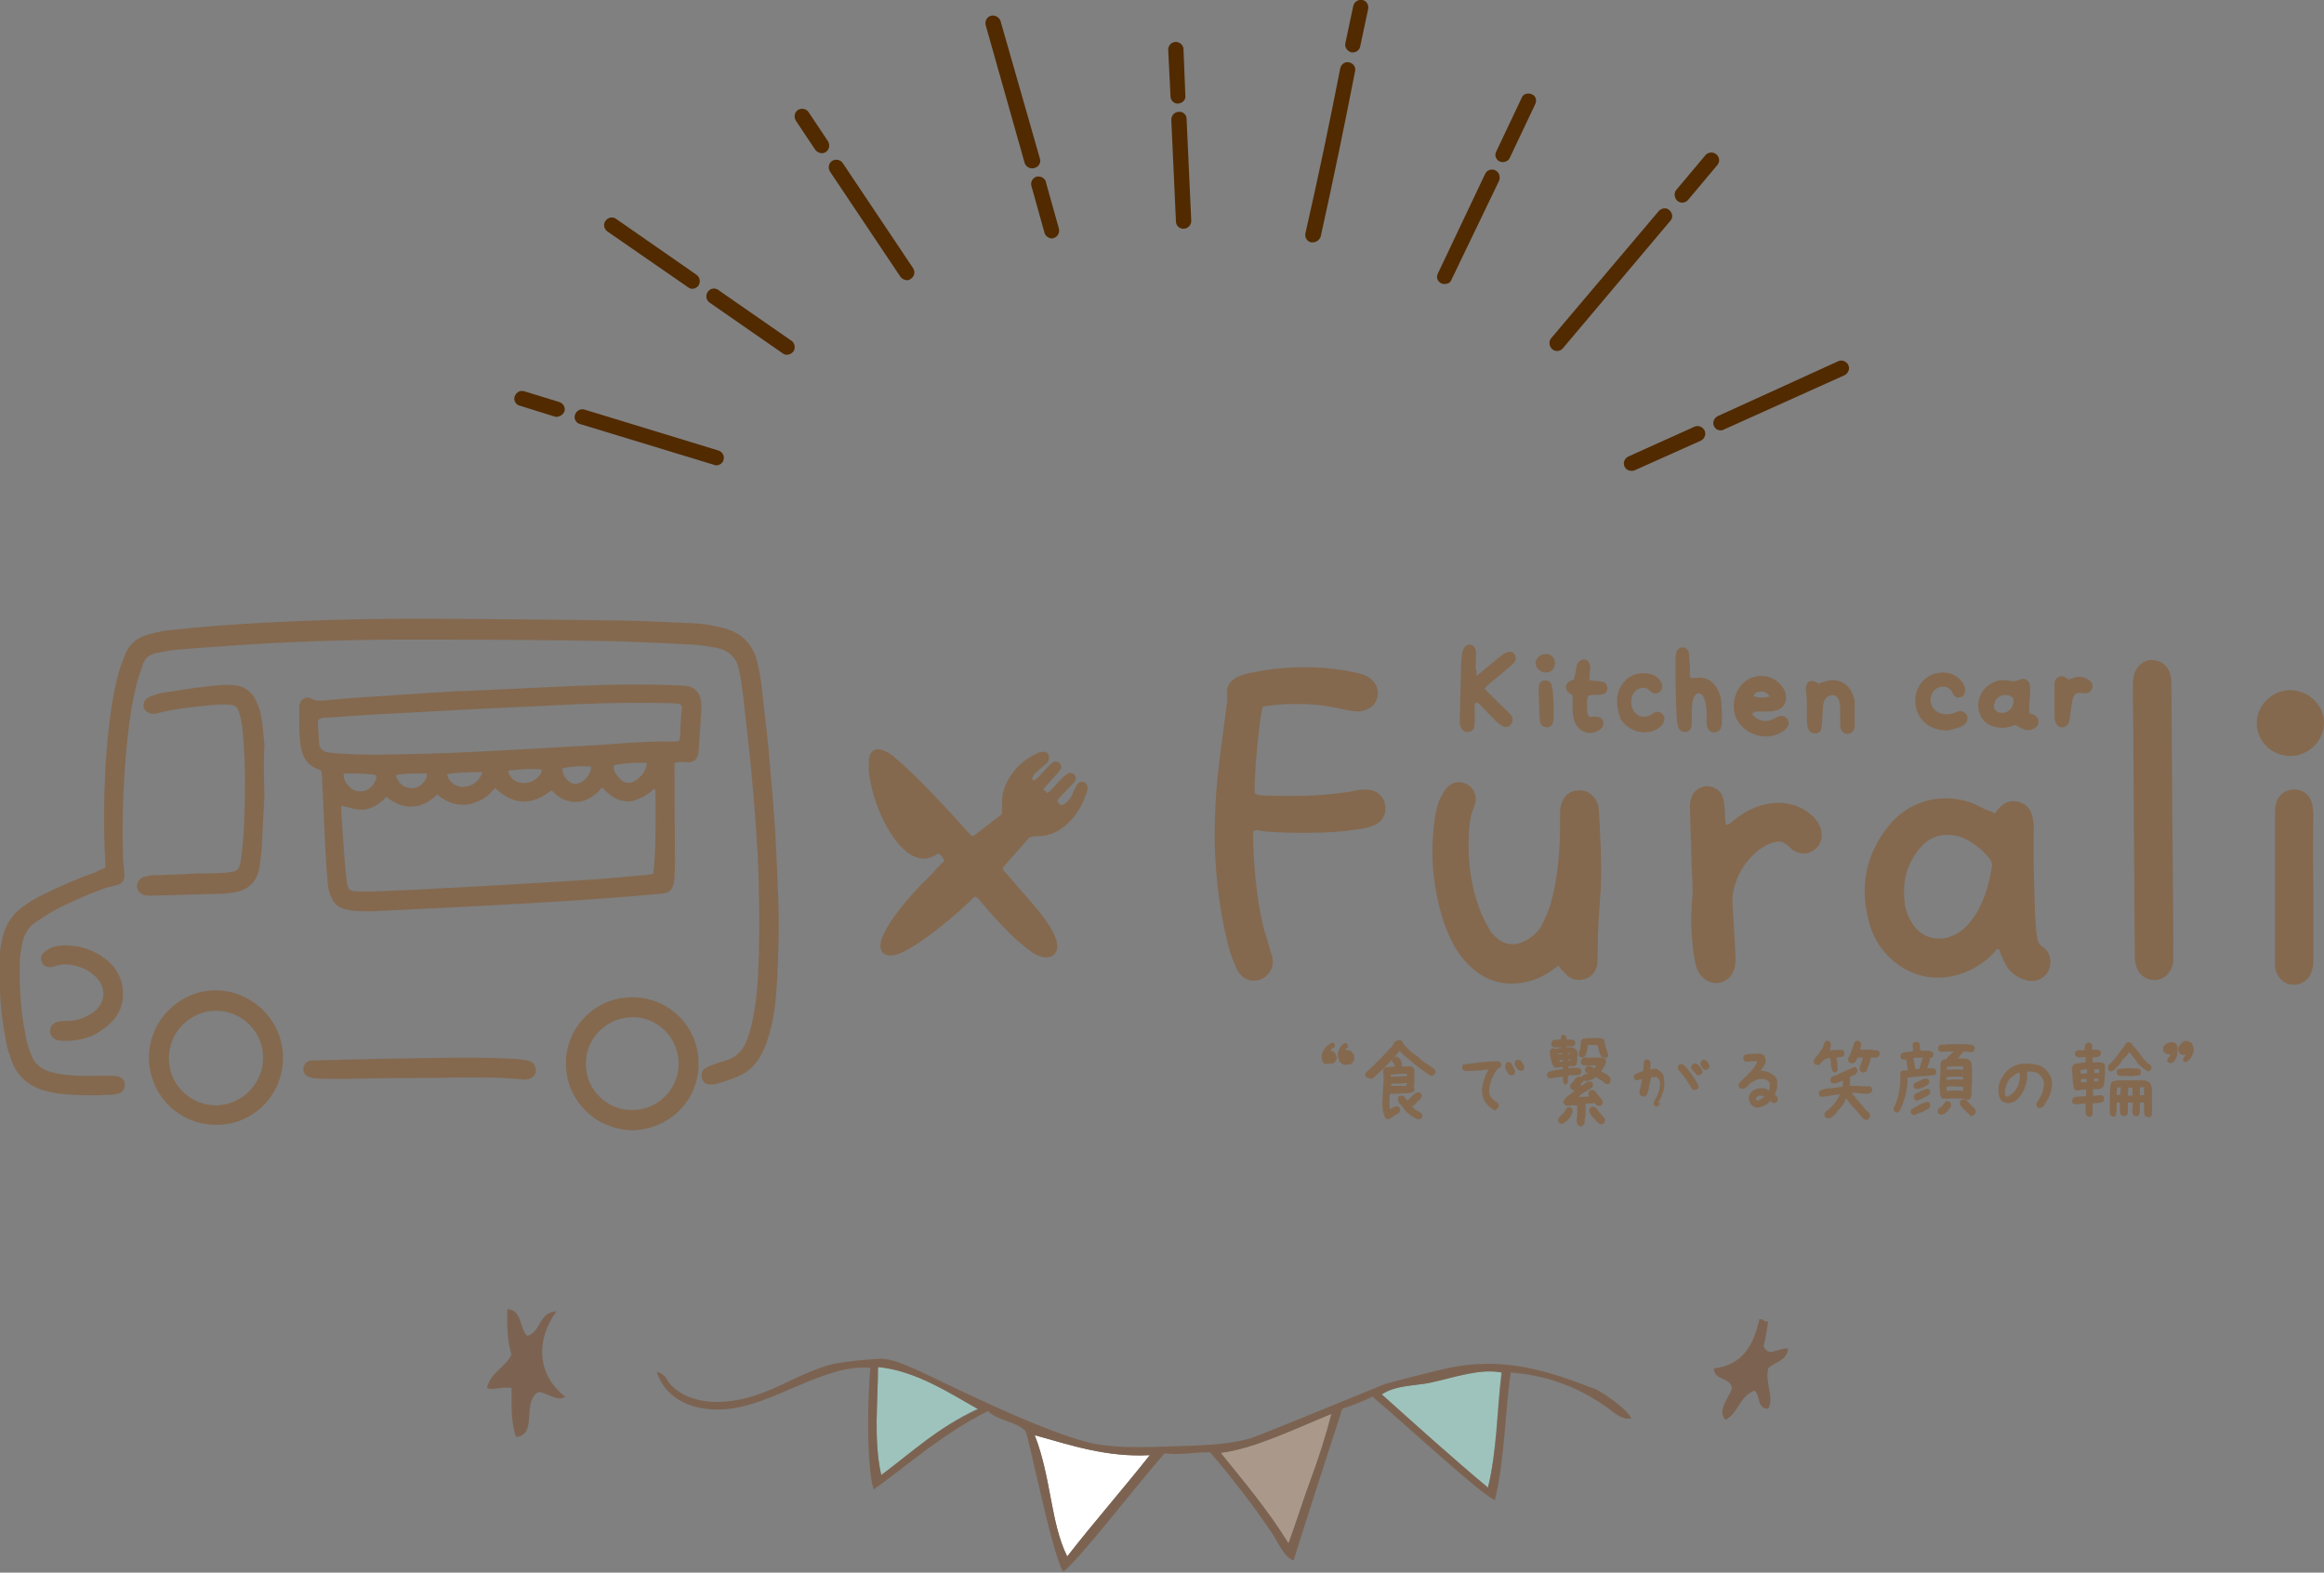 <?xml version="1.0" encoding="utf-8"?>
<!-- Generator: Adobe Illustrator 26.5.2, SVG Export Plug-In . SVG Version: 6.00 Build 0)  -->
<svg version="1.1" id="レイヤー_1" xmlns="http://www.w3.org/2000/svg" xmlns:xlink="http://www.w3.org/1999/xlink" x="0px"
	 y="0px" width="501px" height="339px" viewBox="0 0 501 339" style="enable-background:new 0 0 501 339;" xml:space="preserve">
<rect x="0" y="0" width="501" height="339" fill="#808080" stroke="none"/>
<style type="text/css">
	.st0{fill:#512A00;}
	.st1{fill-rule:evenodd;clip-rule:evenodd;fill:#9EC3BC;}
	.st2{fill-rule:evenodd;clip-rule:evenodd;fill:#FFFFFF;}
	.st3{fill-rule:evenodd;clip-rule:evenodd;fill:#AA998A;}
	.st4{fill-rule:evenodd;clip-rule:evenodd;fill:#7C6351;}
	.st5{fill:#84694F;}
</style>
<g transform="translate(-427.992 -189.828)">
	<g transform="translate(79.142 -88.503)">
		<g transform="translate(459.71 362.587)">
			<path class="st0" d="M9.1,5.6c-0.2,0-0.3,0-0.5-0.1L1.2,3.2C0.3,3-0.2,2,0.1,1.2c0.3-0.9,1.2-1.4,2.1-1.1l7.5,2.3
				c0.9,0.3,1.4,1.2,1.1,2.1C10.5,5.1,9.8,5.6,9.1,5.6L9.1,5.6z"/>
		</g>
		<g transform="translate(472.71 366.54)">
			<path class="st0" d="M30.6,12.1c-0.2,0-0.3,0-0.5-0.1L1.2,3.2C0.3,3-0.2,2,0.1,1.2c0.3-0.9,1.2-1.4,2.1-1.1l0,0L31,8.9
				c0.9,0.3,1.4,1.2,1.1,2.1C31.9,11.6,31.3,12.1,30.6,12.1L30.6,12.1z"/>
		</g>
		<g transform="translate(479.029 325.186)">
			<path class="st0" d="M19.1,15.4c-0.3,0-0.7-0.1-0.9-0.3L0.7,3C0,2.4-0.2,1.4,0.4,0.7C0.9,0,1.9-0.2,2.6,0.3L20,12.4
				c0.7,0.5,0.9,1.5,0.4,2.3C20.1,15.1,19.6,15.4,19.1,15.4L19.1,15.4z"/>
		</g>
		<g transform="translate(501.188 340.603)">
			<path class="st0" d="M17.3,14.2c-0.3,0-0.7-0.1-0.9-0.3L0.7,3c-0.8-0.5-1-1.5-0.5-2.3c0.5-0.8,1.5-1,2.3-0.5c0,0,0.1,0,0.1,0.1
				l15.7,10.9c0.7,0.5,0.9,1.5,0.4,2.3C18.4,13.9,17.8,14.2,17.3,14.2L17.3,14.2z"/>
		</g>
		<g transform="translate(520.128 301.759)">
			<path class="st0" d="M5.9,9.6c-0.5,0-1.1-0.3-1.4-0.7L0.3,2.6C-0.2,1.8,0,0.8,0.7,0.3C1.5-0.2,2.5,0,3,0.7L7.2,7
				c0.5,0.8,0.3,1.8-0.4,2.3c0,0,0,0,0,0C6.5,9.5,6.2,9.6,5.9,9.6z"/>
		</g>
		<g transform="translate(527.492 312.738)">
			<path class="st0" d="M16.9,26c-0.5,0-1.1-0.3-1.4-0.7L0.3,2.6C-0.2,1.8,0,0.8,0.7,0.3C1.5-0.2,2.5,0,3,0.7l15.2,22.7
				c0.5,0.8,0.3,1.8-0.5,2.3C17.5,25.9,17.2,26,16.9,26L16.9,26z"/>
		</g>
		<g transform="translate(561.229 281.619)">
			<path class="st0" d="M10.1,33c-0.7,0-1.4-0.5-1.6-1.2L0.1,2.1c-0.2-0.9,0.3-1.8,1.2-2c0.8-0.2,1.7,0.3,2,1.1l8.5,29.7
				c0.3,0.9-0.3,1.8-1.1,2C10.4,33,10.3,33,10.1,33L10.1,33z"/>
		</g>
		<g transform="translate(571.127 316.427)">
			<path class="st0" d="M4.5,13.3c-0.7,0-1.4-0.5-1.6-1.2l-2.8-10C-0.2,1.2,0.3,0.3,1.1,0C2-0.2,2.9,0.2,3.2,1.1c0,0,0,0.1,0,0.1
				l2.8,10c0.2,0.9-0.3,1.8-1.1,2C4.8,13.3,4.6,13.3,4.5,13.3z"/>
		</g>
		<g transform="translate(600.685 287.368)">
			<path class="st0" d="M2.1,13.3c-0.9,0-1.6-0.7-1.6-1.6L0,1.7C0,0.8,0.7,0,1.6,0c0.9,0,1.7,0.7,1.7,1.6l0.4,10
				C3.8,12.5,3.1,13.2,2.1,13.3C2.2,13.3,2.2,13.3,2.1,13.3C2.1,13.3,2.1,13.3,2.1,13.3z"/>
		</g>
		<g transform="translate(601.355 302.44)">
			<path class="st0" d="M2.6,25.2c-0.9,0-1.6-0.7-1.6-1.6L0,1.7C0,0.8,0.7,0,1.6,0c0,0,0,0,0,0c0.9-0.1,1.7,0.6,1.7,1.5
				c0,0,0,0.1,0,0.1l1,21.9C4.3,24.4,3.6,25.2,2.6,25.2C2.7,25.2,2.7,25.2,2.6,25.2C2.7,25.2,2.6,25.2,2.6,25.2z"/>
		</g>
		<g transform="translate(638.878 278.331)">
			<path class="st0" d="M1.6,11.3c-0.1,0-0.2,0-0.3,0C0.4,11-0.2,10.2,0,9.3c0,0,0,0,0,0l1.7-8C1.9,0.4,2.8-0.2,3.7,0S5.1,1.1,4.9,2
				l0,0l-1.7,8C3.1,10.7,2.4,11.3,1.6,11.3z"/>
		</g>
		<g transform="translate(630.276 291.768)">
			<path class="st0" d="M1.6,38.8c-0.1,0-0.2,0-0.4,0c-0.9-0.2-1.4-1.1-1.2-2C2.8,24.6,5.2,13,7.5,1.3c0.2-0.9,1-1.5,1.9-1.3
				c0.9,0.2,1.5,1,1.3,1.9l0,0C8.4,13.7,6,25.3,3.3,37.5C3.1,38.2,2.4,38.8,1.6,38.8z"/>
		</g>
		<g transform="translate(671.214 298.471)">
			<path class="st0" d="M1.6,14.8c-0.9,0-1.6-0.7-1.6-1.6c0-0.2,0.1-0.5,0.2-0.7L5.7,0.9C6,0.1,7-0.2,7.9,0.2C8.7,0.5,9,1.5,8.6,2.3
				c0,0,0,0,0,0L3.1,13.9C2.9,14.4,2.3,14.8,1.6,14.8z"/>
		</g>
		<g transform="translate(658.635 314.859)">
			<path class="st0" d="M1.6,24.7C0.7,24.7,0,24,0,23.1c0-0.2,0.1-0.5,0.2-0.7L10.4,0.9c0.4-0.8,1.4-1.1,2.2-0.7
				c0.8,0.4,1.1,1.3,0.8,2.2L3.1,23.8C2.9,24.4,2.3,24.7,1.6,24.7z"/>
		</g>
		<g transform="translate(709.864 311.213)">
			<path class="st0" d="M1.6,10.8C0.7,10.8,0,10,0,9.1c0-0.4,0.1-0.8,0.4-1.1l6.3-7.5C7.3-0.1,8.3-0.2,9,0.4C9.7,1,9.8,2,9.2,2.7
				l-6.3,7.5C2.6,10.6,2.1,10.8,1.6,10.8z"/>
		</g>
		<g transform="translate(682.885 323.291)">
			<path class="st0" d="M1.6,30.7C0.7,30.7,0,29.9,0,29c0-0.4,0.1-0.8,0.4-1.1L23.5,0.6c0.6-0.7,1.6-0.9,2.3-0.3s0.9,1.6,0.3,2.3
				c0,0-0.1,0.1-0.1,0.1L2.9,30.1C2.6,30.5,2.1,30.7,1.6,30.7z"/>
		</g>
		<g transform="translate(718.197 356.01)">
			<path class="st0" d="M1.6,15.1c-0.9,0-1.6-0.7-1.6-1.6c0-0.6,0.4-1.2,1-1.5L26.9,0.2c0.8-0.4,1.8,0,2.2,0.8
				c0.4,0.8,0,1.8-0.8,2.2l0,0L2.3,14.9C2.1,15,1.9,15.1,1.6,15.1z"/>
		</g>
		<g transform="translate(698.913 370.122)">
			<path class="st0" d="M1.6,9.7C0.7,9.7,0,9,0,8.1c0-0.6,0.4-1.2,1-1.5l14.2-6.4c0.8-0.4,1.8,0,2.2,0.8c0.4,0.8,0,1.8-0.8,2.2l0,0
				L2.3,9.6C2.1,9.7,1.9,9.7,1.6,9.7z"/>
		</g>
	</g>
	<g transform="translate(41.862 -85.798)">
		<path class="st1" d="M596.9,579.3c-8.7,4.1-14.2,9.4-20.8,14.3c-1.7-7.6-0.7-15.7-0.7-23.3C583.5,571,590.7,575.9,596.9,579.3z"/>
		<path class="st2" d="M609.2,585c7.9,2.2,15.6,4.8,24.8,4.3c-5.8,7.4-12.1,14.5-17.8,21.9C612.6,604,612.8,594.3,609.2,585z"/>
		<path class="st3" d="M649.2,588.8c7-0.8,16.3-5.3,23.9-8.4c-1.2,4.8-2.6,9.5-4.4,14.1c-1.7,4.6-3.1,9.2-4.8,13.8
			C659.3,601.1,654.2,595.1,649.2,588.8z"/>
		<path class="st1" d="M709.8,571.4c-1,8.3-1,17-2.9,24.9c-7.8-6.5-15.3-13.3-22.9-20.1c3.1-2,6.8-1.8,10.4-2.5
			C700,572.4,705,570.6,709.8,571.4z"/>
		<path class="st4" d="M729.6,574.9c-9.6-3.7-19.1-6.9-31.2-4.4c-2,0.4-12.6,3.1-13.8,3.5c-7.6,3.1-26.8,11-28.7,11.6
			c-5.3,1.6-11.7,1.6-17,1.8c-5.8,0.2-11.5,0.4-16.5-0.5c-10.4-1.9-34.4-14.1-38.2-15.8c-2.3-1-5.5-2.5-8.1-2.6
			c-3.4,0.2-6.8,0.5-10.2,1.1c-5.7,1.4-10.6,4.5-15.2,6.2c-7.5,2.9-15.5,3-20-1.7c-0.9-0.9-0.8-2.1-3-2.8c2,6.4,8.5,8.6,14.8,8.1
			c10.2-0.7,21.4-9.9,31.3-8.9c-0.6,3.8-1,21.5,0.7,26.2c7.9-5.7,14.7-11.9,24.6-16.9c2.1,2.1,6.3,2.3,8.1,4.3
			c0.6,0.7,5.7,26.5,8.1,30.3c2.5-1.3,16.3-19.2,21.9-25.5c3,0.5,6.6-0.3,9.8-0.2c4.8,5.6,9.3,11.4,13.4,17.5
			c1.4,2.1,2.5,5.1,4.6,5.8c1.1-3.6,8.1-25.4,10.5-32.7c2.2-0.7,4.4-1.6,6.5-2.6c6.6,5.5,23.5,21.2,26.4,22.3
			c2.1-8.7,2.2-19,3.4-27.5c7.2,0.5,14.1,2.9,20,7c1.8,1.1,3.6,3.3,6,2.9C736.9,579.1,729.7,574.5,729.6,574.9z M576.1,593.6
			c-1.7-7.6-0.7-15.7-0.7-23.3c8.1,0.8,15.4,5.6,21.6,9.1C588.2,583.4,582.7,588.7,576.1,593.6z M616.2,611.1
			c-3.6-7.2-3.4-16.8-7-26.1c7.9,2.2,15.6,4.8,24.8,4.3C628.2,596.6,621.9,603.8,616.2,611.1L616.2,611.1z M668.7,594.5
			c-1.7,4.6-3.1,9.2-4.8,13.8c-4.5-7.3-9.6-13.3-14.6-19.5c7-0.8,16.3-5.3,23.9-8.4C671.9,585.2,670.4,589.9,668.7,594.5
			L668.7,594.5z M706.9,596.3c-7.8-6.5-15.3-13.3-22.9-20.1c3.1-2,6.8-1.8,10.4-2.5c5.6-1.2,10.6-3.1,15.5-2.2
			C708.9,579.7,708.9,588.4,706.9,596.3L706.9,596.3z"/>
		<path class="st4" d="M495.5,557.8c3.2,0.2,2.6,4.2,4.3,5.8c3-0.9,2.5-5.2,6.3-5.3c-4.7,6.5-4,13.9,1.9,18.4
			c-1.8,1.2-3.8-0.9-5.8-1c-3.7,2.2,0,9.1-4.8,9.7c-1.1-2.8-1-6.7-1-10.6c-2.4-0.3-3.9,0.6-5.3,0c0.8-3.4,4-4.4,5.3-7.2
			C495.5,564.9,495.4,561.4,495.5,557.8z"/>
		<path class="st4" d="M765.4,560c0.9-0.1,1,0.6,1.9,0.5c-0.3,1.8-0.5,3.7-1,5.3c1.2,2.5,2.8,0.4,5.3,0.5c-0.2,2.7-2.9,2.9-4.3,4.3
			c-0.7,3.3,1.4,6.3,0,8.7c-2.4,0.1-1.7-2.9-2.9-3.9c-3.2,1-3.5,4.9-6.3,6.3c-1.9-2.1,0.7-4.6,1.4-6.8c-0.3-2.5-3.9-1.6-3.9-4.3
			C761.8,569.9,764.2,565.5,765.4,560z"/>
	</g>
	<g id="yoko">
		<g>
			<g>
				<path class="st5" d="M573.4,354.3c0,0.8,0,1.5,0,2.1c0,6.1,0.1,12.3,0.1,18.4c0,1.3,0,2.6-0.1,3.9c0,0.6-0.1,1.1-0.2,1.7
					c-0.3,1.2-1,1.9-2.2,2c-0.7,0.1-1.4,0.2-2,0.2c-13,1.2-26,1.9-39.1,2.6c-6.8,0.3-13.5,0.7-20.2,1c-1.6,0.1-3.3,0.1-4.9,0
					c-0.8,0-1.7-0.2-2.5-0.4c-1.5-0.4-2.5-1.4-3-2.8c-0.3-0.7-0.5-1.5-0.6-2.3c-0.2-2.1-0.4-4.3-0.5-6.4c-0.3-5.6-0.5-11.2-0.8-16.9
					c0-0.5-0.1-0.9-0.1-1.4c-0.4-0.2-0.7-0.4-1.1-0.5c-1.6-0.7-2.6-1.9-3.1-3.6c-0.1-0.4-0.2-0.9-0.3-1.3c-0.4-2.7-0.3-5.4-0.3-8.2
					c0-0.3,0-0.6,0.1-0.8c0.3-1.1,1.5-1.8,2.5-1.2c1,0.6,1.9,0.5,2.9,0.4c3.4-0.3,6.8-0.6,10.2-0.8c4.5-0.3,9.1-0.6,13.6-0.9
					c2.8-0.2,5.5-0.3,8.3-0.4c5.7-0.3,11.5-0.5,17.2-0.8c6.6-0.3,13.2-0.6,19.8-0.5c2.6,0,5.2,0.1,7.8,0.2c0.4,0,0.8,0.1,1.2,0.1
					c1.7,0.3,2.7,1.4,3,3.1c0.1,0.7,0.1,1.4,0.1,2c-0.2,3-0.4,6-0.6,9c0,0.2,0,0.3-0.1,0.5c-0.2,1.2-0.9,1.8-2.1,1.9
					C575.5,354,574.5,354,573.4,354.3L573.4,354.3z M501.7,363.5c-0.3,0.6-0.1,1.2-0.1,1.8c0.2,3.7,0.5,7.5,0.8,11.2
					c0.1,1,0.2,2,0.3,3.1c0.3,2.1,0.5,2.3,2.5,2.4c1,0,2,0,3.1,0c4.4-0.2,8.7-0.3,13.1-0.6c10-0.5,20-1.1,29.9-1.7
					c5.4-0.3,10.9-0.8,16.3-1.3c0.4,0,0.8-0.2,1.2-0.2c0.4-1.9,0.6-8.8,0.5-17.5c0-0.3,0.1-0.6-0.3-0.8c-0.6,0.5-1.3,1.1-2,1.5
					c-0.7,0.4-1.5,0.7-2.3,1c-0.9,0.3-1.8,0.2-2.7,0c-0.8-0.2-1.6-0.5-2.3-1.1c-0.7-0.5-1.3-1.1-1.9-1.7c-1.5,1.7-3.1,2.9-5.4,3.1
					c-2.3,0.1-4-0.9-5.5-2.5c-4.5,3.5-8.3,3.1-12.2-0.5c-1,1.2-2.2,2.3-3.7,2.9c-1.4,0.6-2.9,0.9-4.5,0.6c-1.6-0.2-3-1.1-4.3-2.1
					c-1.5,1.5-3.2,2.5-5.3,2.6c-2.2,0.1-4-0.8-5.6-2.1c-0.9,0.9-1.8,1.7-2.9,2.2c-1.1,0.5-2.2,0.7-3.3,0.5
					C504,364.2,502.9,363.8,501.7,363.5z M574.7,341.7c-0.6-0.3-1.3-0.2-2-0.3c-6.5-0.1-13-0.1-19.4,0.2c-7.8,0.4-15.5,0.7-23.3,1.1
					c-7.4,0.4-14.9,0.8-22.3,1.2c-2.9,0.2-5.9,0.4-8.8,0.6c-0.7,0-1.5,0-2.2,0.4c-0.1,0.1-0.2,0.3-0.2,0.5c0.1,1.6,0.2,3.2,0.3,4.8
					c0.1,1,0.8,1.6,1.8,1.8c1.1,0.1,2.1,0.3,3.2,0.3c4.5,0.3,9,0.2,13.5,0.1c12.8-0.2,25.6-1.1,38.5-1.8c6.5-0.3,12.9-1.1,19.4-0.9
					c0.4,0,0.8-0.1,1.2-0.2c0.1-0.4,0.2-0.7,0.2-1.1c0.1-2.1,0.2-4.2,0.4-6.3C574.9,342.1,574.8,341.9,574.7,341.7L574.7,341.7z
					 M560.3,354.8c-0.1,1,0.3,1.7,0.9,2.4c1.1,1.6,2.7,1.8,4.2,0.6c1-0.8,1.7-1.8,2-3c0-0.1,0-0.3,0-0.5
					C566.1,354.1,561.7,354.4,560.3,354.8L560.3,354.8z M502.1,356.6c-0.1,1.3,0.5,2.1,1.3,2.9c0.7,0.7,1.6,1,2.6,0.9
					c1-0.1,1.8-0.6,2.4-1.4c0.4-0.6,0.9-1.3,0.6-2.1C507.8,356.6,504,356.5,502.1,356.6z M532,356.3c-2-0.1-6.2,0.1-7.6,0.4
					c0.1,0.3,0.1,0.5,0.2,0.8c0.8,1.4,2.1,2.1,3.7,1.9C530,359.2,531.4,358.1,532,356.3L532,356.3z M555.4,355.1
					c-1.4-0.2-4.7-0.1-6.2,0.4c0.1,1.2,0.6,2.2,1.6,2.9c0.6,0.4,1.4,0.5,2.1,0.2c0.7-0.2,1.2-0.7,1.6-1.2
					C555,356.7,555.5,356,555.4,355.1z M544.8,355.7c-1.3-0.2-4.5-0.1-6.9,0.2c-0.1,0-0.3,0.2-0.4,0.2c0.6,1.8,2,2.7,3.9,2.5
					c0.9-0.1,1.6-0.4,2.3-1C544.3,357.1,544.8,356.5,544.8,355.7z M513.4,356.9c0,0.1-0.1,0.2,0,0.3c0.5,1.4,1.5,2.3,2.9,2.5
					c1.4,0.2,2.5-0.5,3.3-1.6c0.1-0.2,0.3-0.4,0.3-0.6c0.1-0.3,0.1-0.6,0.1-0.9C517.6,356.5,514.4,356.6,513.4,356.9L513.4,356.9z"
					/>
				<path class="st5" d="M450.7,376.9c0-0.4,0-0.7,0-1c-0.5-9-0.3-18,0.5-26.9c0.5-4.8,1.1-9.6,2.4-14.3c0.4-1.4,1-2.8,1.5-4.1
					c0.9-2,2.5-3.3,4.5-3.9c1.5-0.4,3-0.8,4.5-1c4.1-0.4,8.1-0.8,12.2-1.1c15.6-1.1,31.3-1.5,47-1.4c13.2,0.1,26.4,0.2,39.5,0.4
					c5,0.1,10.1,0.4,15.1,0.6c1.8,0.1,3.5,0.4,5.2,0.8c4.6,0.9,7.4,3.6,8.3,8.2c0.5,2.2,0.8,4.4,1,6.6c0.6,5.1,1.2,10.2,1.6,15.3
					c0.4,4.5,0.8,9.1,1.1,13.6c0.3,5.3,0.5,10.6,0.7,15.9c0.2,5.6,0,11.1-0.3,16.7c-0.2,3.9-0.6,7.8-1.7,11.6
					c-0.4,1.2-0.8,2.5-1.4,3.7c-1.2,2.5-3,4.4-5.6,5.4c-1.5,0.6-3,1.1-4.5,1.5c-0.5,0.1-1,0.1-1.5,0.1c-0.8-0.1-1.3-0.6-1.5-1.4
					c-0.2-0.9,0-1.6,0.7-2.1c0.5-0.3,1-0.5,1.5-0.7c1-0.4,2-0.7,3.1-1c2.1-0.7,3.5-2.1,4.3-4.1c0.5-1.3,0.9-2.6,1.2-3.9
					c0.5-2.5,0.9-4.9,1.1-7.4c0.2-2.5,0.3-5.1,0.4-7.7c0.1-7.2,0.1-14.4-0.3-21.6c-0.5-8.6-1.2-17.2-2.2-25.8
					c-0.4-3.4-0.7-6.8-1.2-10.2c-0.1-1.2-0.4-2.4-0.6-3.5c-0.5-2.6-2.2-4.2-4.8-4.7c-1.6-0.3-3.2-0.6-4.9-0.7
					c-5.2-0.3-10.3-0.5-15.5-0.7c-16.5-0.4-33.1-0.4-49.6-0.4c-13,0.1-25.9,0.6-38.8,1.6c-2.8,0.2-5.7,0.4-8.5,0.7
					c-1.2,0.1-2.4,0.4-3.5,0.6c-1.5,0.3-2.6,1.2-3,2.7c-0.4,1.3-0.9,2.7-1.3,4.1c-0.9,3.8-1.5,7.6-1.9,11.4
					c-0.9,8.4-1.2,16.8-1,25.2c0,1.3,0.2,2.6,0.3,3.9c0.2,1.7-0.4,2.5-2,2.8c-0.8,0.2-1.7,0.4-2.5,0.7c-3.8,1.4-7.5,3-11,4.9
					c-1.2,0.7-2.4,1.5-3.6,2.3c-1.6,1.1-2.5,2.6-2.9,4.5c-0.2,1.1-0.4,2.2-0.5,3.4c-0.2,5.5,0.1,11,1.2,16.5
					c0.2,1.3,0.6,2.6,1.1,3.9c0.7,2.1,2.2,3.4,4.3,4c1.1,0.3,2.2,0.5,3.3,0.6c3,0.4,6,0.2,9,0.2c0.7,0,1.4,0,2,0.1
					c1,0.2,1.7,0.9,1.7,1.8c0,1-0.5,1.7-1.5,2c-0.4,0.1-0.9,0.2-1.3,0.2c-3.7,0.2-7.4,0.2-11.1-0.2c-1.2-0.1-2.4-0.4-3.5-0.7
					c-3.4-1-5.8-3.1-7-6.4c-0.5-1.4-1-2.8-1.2-4.2c-1.2-6-1.6-12.1-1.4-18.2c0.1-1.5,0.3-2.9,0.7-4.4c0.6-2.5,1.9-4.5,3.9-6.1
					c1.4-1.1,2.9-2,4.5-2.8c3.8-1.9,7.7-3.6,11.7-5C449.3,377.4,449.9,377.2,450.7,376.9L450.7,376.9z"/>
				<path class="st5" d="M631.6,375.4c-0.4-0.8-0.7-1.2-1.3-1.6c-0.3,0.2-0.6,0.3-0.9,0.5c-1.5,0.8-2.9,0.8-4.4,0.1
					c-1-0.4-1.8-1.1-2.6-1.9c-1.7-1.7-2.9-3.8-4-5.9c-1.4-3-2.5-6.2-3-9.6c-0.2-1.1-0.1-2.3-0.1-3.4c0-0.2,0-0.3,0.1-0.5
					c0.3-1.5,1.3-2.1,2.8-1.6c0.8,0.3,1.6,0.7,2.2,1.2c1.2,1,2.3,2,3.4,3c4.4,4.2,8.5,8.6,12.5,13.1c0.3,0.4,0.7,0.7,1.1,1.1
					c0.1,0.1,0.2,0.1,0.5,0.1c2-1.5,4-3.1,6.1-4.7c0-0.8,0-1.4,0-2.1c-0.1-2.8,1-5.2,2.7-7.3c1.3-1.5,2.9-2.8,4.7-3.6
					c0.4-0.2,0.8-0.4,1.3-0.4c1-0.2,1.6,0.6,1.4,1.6c-0.1,0.6-0.5,1-1,1.3c-0.7,0.6-1.4,1.2-2,1.8c-0.3,0.3-0.4,0.7-0.6,1
					c0,0.1,0,0.2,0.1,0.3c0.1,0.1,0.3,0.2,0.4,0.1c0.3-0.2,0.5-0.4,0.8-0.6c0.7-0.8,1.4-1.5,2.1-2.3c0.4-0.4,0.8-0.7,1.2-1
					c0.5-0.3,1-0.1,1.4,0.3c0.3,0.4,0.4,0.8,0.1,1.3c-0.2,0.3-0.5,0.6-0.7,0.9c-1,1.1-2,2.2-3,3.3c0.3,0.3,0.6,0.6,0.9,0.9
					c0.4-0.3,0.7-0.6,0.9-0.8c0.8-0.9,1.6-1.8,2.4-2.6c0.3-0.3,0.7-0.6,1.1-0.8c0.4-0.3,0.9-0.2,1.3,0.1c0.4,0.3,0.5,0.9,0.3,1.4
					c-0.2,0.4-0.5,0.7-0.9,1c-0.9,1-1.8,1.9-2.7,2.9c-0.1,0.2-0.2,0.4-0.3,0.5c0.7,1,0.8,1,1.6,0.6c0.6-0.4,1-0.9,1.4-1.5
					c0.3-0.6,0.5-1.2,0.9-1.9c0.2-0.4,0.3-0.7,0.6-1c0.7-0.7,1.8-0.3,2,0.6c0.1,0.5,0,1-0.2,1.5c-0.8,2.4-2,4.6-3.9,6.4
					c-2,2-4.4,3-7.2,2.9c-0.6,0-1.1,0.1-1.5,0.6c-1.7,2-3.5,3.9-5.2,5.9c-0.1,0.1-0.2,0.3-0.2,0.4c0.1,0.7,0.7,1,1.1,1.5
					c2,2.4,4.1,4.7,6.1,7.1c1,1.2,2,2.5,2.8,3.8c0.6,0.8,1,1.8,1.4,2.7c0.2,0.5,0.3,1.1,0.3,1.7c0.1,1.5-1.1,2.5-2.6,2.4
					c-1-0.1-1.9-0.5-2.7-1c-1.3-1-2.5-1.9-3.7-3c-2.6-2.4-5-5.1-7.3-7.8c-0.4-0.5-0.7-1-1.4-1.3c-0.4,0.3-0.8,0.6-1.1,1
					c-3.1,2.9-6.4,5.7-9.8,8.1c-1.6,1.1-3.2,2.2-5,3c-0.8,0.4-1.7,0.6-2.6,0.6c-1.1-0.1-1.9-0.8-1.9-2c0-0.7,0.1-1.4,0.4-2
					c0.5-1.1,1.1-2.2,1.8-3.3c2.6-3.9,5.8-7.3,9.1-10.5C629.7,377.2,630.6,376.3,631.6,375.4L631.6,375.4z"/>
				<path class="st5" d="M698.2,369c0,0.4-0.1,0.8-0.1,1.2c0.2,6.3,0.7,12.6,2.1,18.8c0.4,1.9,1.1,3.7,1.6,5.6
					c0.2,0.6,0.4,1.2,0.5,1.8c0.4,1.8-0.6,3.6-2.2,4.4c-1.6,0.8-3.5,0.5-4.7-0.9c-0.5-0.5-0.8-1.2-1.1-1.9c-1.2-2.6-1.8-5.4-2.4-8.1
					c-0.9-4.3-1.5-8.7-1.8-13.2c-0.3-3.5-0.3-6.9-0.2-10.4c0.1-4,0.4-7.9,0.9-11.9c0.5-4.4,1.2-8.8,1.7-13.2c0.1-0.5,0-1,0-1.5
					c-0.2-1.7,0.5-3,2-3.8c0.7-0.4,1.6-0.7,2.4-0.9c2-0.4,4-0.8,6-1c5.6-0.6,11.2-0.5,16.8,0.7c0.8,0.1,1.5,0.4,2.3,0.6
					c0.9,0.3,1.6,0.8,2.2,1.6c1.5,1.9,0.9,4.6-1.2,5.7c-1.1,0.6-2.3,0.7-3.5,0.5c-1.5-0.3-3-0.6-4.5-0.9c-4.6-0.8-9.3-0.8-13.9-0.2
					c-0.3,0-0.6,0.2-0.9,0.2c-0.5,1.6-1.4,9.6-1.6,14.3c-0.1,1.5-0.2,2.9-0.1,4.3c0.6,0.5,1.2,0.4,1.8,0.5c6,0.2,11.9,0.2,17.9-0.7
					c1-0.1,1.9-0.4,2.8-0.5c0.8-0.1,1.6-0.1,2.4,0c1.7,0.3,2.9,1.6,3.2,3.2c0.3,1.7-0.4,3.4-1.9,4.2c-0.7,0.4-1.5,0.6-2.2,0.8
					c-3.2,0.6-6.4,0.9-9.6,1c-4.3,0.1-8.5,0.1-12.8-0.3C699.3,368.8,698.8,368.6,698.2,369L698.2,369z"/>
				<path class="st5" d="M858,365.2c0.3-0.4,0.6-0.8,0.9-1.1c1-1.2,2.3-1.8,3.9-1.5c1.6,0.3,2.7,1.2,3.2,2.8c0.2,0.6,0.3,1.3,0.4,2
					c0.1,0.5,0,1,0,1.5c-0.1,6,0.1,12,0.3,18.1c0.1,1.5,0.2,3.1,0.4,4.6c0.1,1,0.4,1.8,1.3,2.4c1.2,0.8,1.7,2.1,1.6,3.6
					c-0.2,2.4-2.4,4.1-4.8,3.6c-1.9-0.4-3.4-1.3-4.5-2.9c-0.5-0.8-0.9-1.7-1.3-2.6c-0.2-0.4-0.3-0.8-0.4-1.2
					c-0.5-0.2-0.7,0.1-0.9,0.4c-1.3,1.5-2.8,2.6-4.5,3.6c-5.9,3.2-12.4,2.7-17.4-1.5c-2.5-2.1-4.2-4.7-5.1-7.7
					c-2.4-8.1-1-15.6,4.5-22c4.4-5.1,11.5-6.7,17.7-4.3c1.2,0.5,2.2,1.1,3.4,1.6C857.2,364.7,857.6,364.9,858,365.2L858,365.2z
					 M847.7,369.8c-1.9,0-3.7,0.7-5.2,2.2c-0.6,0.6-1.1,1.2-1.5,1.8c-2.2,3.2-2.9,6.7-2.4,10.6c0.2,1.8,0.9,3.4,1.9,4.9
					c1.9,2.6,5,3.5,8,2.4c1.9-0.7,3.3-1.9,4.5-3.5c2.6-3.4,3.7-7.4,4.4-11.5c0.1-0.7-0.1-1.3-0.6-1.9c-1.5-1.8-3.2-3.2-5.3-4.2
					C850.3,370,849.1,369.8,847.7,369.8L847.7,369.8z"/>
				<path class="st5" d="M764,398c-0.5,0.3-0.9,0.6-1.3,0.9c-1.4,1-2.9,1.8-4.5,2.3c-5.5,1.6-10.2,0.3-14.1-3.9
					c-1.4-1.5-2.5-3.2-3.4-5.1c-2-4.2-3-8.7-3.6-13.3c-0.5-4.2-0.4-8.4,0.2-12.6c0.3-1.8,0.6-3.5,1.5-5c0.3-0.6,0.7-1.2,1.1-1.7
					c1.1-1.2,2.8-1.5,4.2-0.8c1.4,0.7,2.2,2.2,2,3.8c-0.1,0.4-0.2,0.8-0.3,1.1c-0.7,1.6-1,3.3-1.1,5c-0.4,6.3,0.3,12.4,2.7,18.2
					c0.5,1.1,1.1,2.2,1.7,3.3c0.1,0.2,0.3,0.5,0.5,0.7c2.1,2.7,4.9,3.2,7.8,1.4c1.4-0.9,2.5-2,3.2-3.5c0.6-1.3,1.2-2.6,1.6-3.9
					c1.5-5.2,2-10.6,2.1-16c0-1.3,0-2.6,0-3.9c0-0.7,0.1-1.5,0.4-2.2c0.6-1.6,1.9-2.6,3.6-2.6c1.7-0.1,2.9,0.7,3.8,2.2
					c0.4,0.8,0.6,1.6,0.6,2.5c0.3,5.4,0.6,10.8,0.4,16.2c-0.2,3.2-0.5,6.5-0.6,9.7c-0.1,1.6,0,3.3-0.1,4.9c0,0.7,0,1.5-0.1,2.2
					c-0.4,1.7-1.5,2.8-3.2,3.1c-1.7,0.3-3-0.4-4-1.7C764.6,399,764.3,398.5,764,398L764,398z"/>
				<path class="st5" d="M896.3,366.5c0.1,9.4,0.2,18.8,0.2,28.1c0,0.8,0,1.6,0,2.4c-0.2,2.4-1.9,4-4,4.1c-2.2,0-3.8-1.5-4.2-3.9
					c-0.1-0.6-0.1-1.1-0.1-1.7c-0.1-19.2-0.3-38.4-0.4-57.6c0-0.8,0-1.6,0.2-2.4c0.4-2,2-3.4,3.9-3.4c1.9,0,3.6,1.3,4,3.3
					c0.2,0.8,0.2,1.6,0.2,2.4C896.2,347.3,896.2,356.9,896.3,366.5C896.3,366.5,896.3,366.5,896.3,366.5L896.3,366.5z"/>
				<path class="st5" d="M800.1,367.6c0.8,0,1.1-0.6,1.6-0.9c2.2-1.8,4.6-3.1,7.4-3.6c3.5-0.6,6.8,0.1,9.5,2.5c1,0.9,1.7,2,2,3.3
					c0.4,1.7-0.3,3.4-1.7,4.3c-1.4,0.9-3.1,0.8-4.5-0.2c-0.4-0.3-0.8-0.7-1.1-1c-0.7-0.6-1.5-0.9-2.3-0.7c-0.6,0.1-1.1,0.2-1.6,0.4
					c-0.8,0.4-1.5,0.8-2.2,1.3c-3,2.4-4.9,5.5-5.6,9.3c-0.2,0.8-0.1,1.7-0.1,2.5c0.2,3.5,0.4,7,0.6,10.5c0,0.7,0.1,1.4,0,2
					c0,0.6-0.1,1.2-0.4,1.8c-1,2.6-4.1,3.5-6.3,1.7c-1-0.8-1.6-1.9-1.9-3.1c-0.3-1.4-0.5-2.8-0.6-4.2c-0.4-3.3-0.4-6.7-0.1-10
					c0.2-2.1,0-4.2-0.1-6.3c-0.1-4.4-0.3-8.9-0.4-13.3c0-0.6,0-1.1,0.2-1.7c0.3-1.6,1.6-2.7,3.2-2.9c1.6-0.1,3.2,0.8,3.7,2.4
					c0.3,0.8,0.3,1.7,0.4,2.5C799.9,365.4,799.8,366.5,800.1,367.6L800.1,367.6z"/>
				<path class="st5" d="M485,361.5c-0.2,3.3-0.4,7.4-0.6,11.4c-0.1,1.1-0.3,2.3-0.4,3.4c0,0.2-0.1,0.5-0.1,0.7
					c-0.7,3.1-2.4,4.7-5.5,5.2c-1.1,0.2-2.3,0.3-3.4,0.3c-4.7,0.1-9.4,0.3-14.1,0.4c-0.6,0-1.1,0-1.7-0.1c-1-0.2-1.6-1-1.7-1.9
					c0-0.8,0.5-1.7,1.4-2c0.7-0.2,1.4-0.4,2.2-0.4c3.2-0.1,6.5-0.2,9.7-0.4c1.7,0,3.4,0,5.1-0.1c0.8,0,1.6-0.2,2.4-0.3
					c0.7-0.1,1.2-0.6,1.4-1.4c0.1-0.6,0.3-1.1,0.3-1.7c0.2-1.7,0.4-3.4,0.5-5.1c0.4-7.4,0.5-14.8-0.2-22.1c-0.1-1.2-0.3-2.4-0.6-3.5
					c-0.5-1.8-1-2.2-2.9-2.2c-0.6,0-1.2,0-1.9,0c-4.4,0.4-8.8,0.8-13.1,1.9c-0.3,0.1-0.6,0.1-0.8,0.1c-0.9,0-1.7-0.5-2-1.3
					c-0.2-0.8,0-1.6,0.8-2.1c0.6-0.4,1.2-0.6,1.9-0.8c1-0.3,2.1-0.5,3.2-0.6c3.5-0.6,7.1-1.1,10.6-1.4c1-0.1,1.9,0,2.9,0
					c2.1,0.2,3.8,1.3,4.7,3.2c0.5,1,0.9,2,1.1,3c0.4,2.2,0.6,4.4,0.8,6.6C484.8,353.9,484.9,357.3,485,361.5L485,361.5z"/>
				<path class="st5" d="M926.7,381c0,5.1,0,10.2,0,15.4c0,0.7,0,1.5-0.2,2.2c-0.4,2.1-2,3.5-4,3.5c-2,0-3.6-1.4-4-3.5
					c-0.1-0.5-0.1-1-0.1-1.5c0-10.6,0-21.3,0-31.9c0-0.8,0.1-1.6,0.3-2.4c0.5-1.7,2.1-2.8,3.9-2.8c1.8,0,3.3,1.1,3.8,2.9
					c0.2,0.9,0.3,1.8,0.3,2.7C926.6,370.7,926.6,375.8,926.7,381L926.7,381L926.7,381z"/>
				<path class="st5" d="M489,418c-0.1,8.1-6.6,14.4-14.5,14.3c-8.5-0.1-14.5-7-14.4-14.7c0.1-7.9,6.7-14.4,14.6-14.3
					C482.7,403.5,489.1,410.1,489,418L489,418z M484.7,417.8c0-5.6-4.6-10.1-10.2-10.1c-5.6,0.1-10.1,4.6-10.1,10.3
					c0,5.6,4.6,10.1,10.2,10.1C480.4,428,484.8,423.1,484.7,417.8L484.7,417.8z"/>
				<path class="st5" d="M550,419.1c-0.1-7.4,5.9-14.3,14.3-14.3c8,0,14.3,6.4,14.3,14.3c0,7.7-5.9,14-14.1,14.4
					C555,433.2,549.9,425.7,550,419.1L550,419.1z M564.3,429.1c5.8,0,10.2-4.9,10-10.3c-0.2-5.5-4.8-9.9-10.2-9.7
					c-5.6,0.2-10,4.8-9.8,10.3C554.4,424.9,559,429.2,564.3,429.1L564.3,429.1z"/>
				<path class="st5" d="M518.5,422.2c-5.7,0-11.4,0.1-17,0.2c-1.8,0-3.5,0-5.3-0.1c-0.6,0-1.2-0.2-1.8-0.4c-0.7-0.3-1.1-1-1-1.8
					c0.1-0.8,0.6-1.4,1.3-1.6c0.4-0.1,0.9-0.1,1.4-0.1c8-0.2,16-0.4,24-0.5c6.3-0.1,12.6-0.2,18.9,0.2c0.6,0,1.2,0.1,1.9,0.2
					c0.5,0.1,0.9,0.1,1.3,0.3c0.9,0.3,1.3,1.1,1.3,2c0,0.9-0.6,1.6-1.5,1.8c-0.5,0.1-1,0.2-1.5,0.1c-4.8-0.5-9.6-0.4-14.5-0.4
					C523.5,422.2,521,422.2,518.5,422.2L518.5,422.2L518.5,422.2z"/>
				<path class="st5" d="M929,345.6c0,3.9-3.3,7.2-7.3,7.2c-3.9,0-7.1-3.1-7.2-6.9c-0.1-3.9,3.2-7.3,7.2-7.3
					C925.6,338.6,929,341.8,929,345.6L929,345.6z"/>
				<path class="st5" d="M442.1,414.2c-0.2,0-0.9,0-1.5-0.1c-1.1-0.2-1.9-1.1-1.8-2.1c0-1.1,0.8-1.8,2-2c0.6-0.1,1.1-0.1,1.7-0.1
					c1.8,0,3.4-0.5,4.9-1.4c3.5-2,3.9-6,0.7-8.6c-1.7-1.4-3.8-2.1-6-2.2c-0.7,0-1.3,0.2-2,0.3c-0.4,0.1-0.8,0.3-1.1,0.3
					c-0.8,0.1-1.5-0.2-1.9-0.9c-0.4-0.7-0.4-1.5,0.2-2.1c0.4-0.4,1-0.8,1.5-1.1c1.1-0.5,2.3-0.6,3.5-0.6c3.1,0.1,5.9,1,8.4,2.9
					c2.6,2,3.9,4.7,3.8,8c-0.1,2.9-1.5,5.1-3.8,6.8C448.3,413.3,445.5,414.2,442.1,414.2L442.1,414.2z"/>
				<path class="st5" d="M746.3,335.5c0.8-0.6,1.2-0.9,1.6-1.3c1.3-1,2.5-2.1,3.8-3.1c0.4-0.3,0.9-0.6,1.3-0.7
					c0.6-0.2,1.2,0,1.5,0.5c0.3,0.5,0.4,1.1,0,1.6c-0.3,0.4-0.7,0.8-1.1,1.1c-1.4,1.2-2.8,2.4-4.2,3.5c-0.4,0.3-0.7,0.7-1.1,1.1
					c0.2,0.3,0.3,0.5,0.4,0.6c1.5,1.5,3.1,3,4.6,4.5c0.3,0.3,0.6,0.6,0.8,0.9c0.3,0.6,0.2,1.3-0.2,1.8c-0.4,0.5-1.1,0.7-1.7,0.4
					c-0.5-0.3-1.1-0.7-1.5-1.1c-1.1-1.1-2.1-2.2-3.2-3.3c-0.3-0.3-0.6-0.7-1.1-0.7c-0.3,0.2-0.3,0.5-0.3,0.8c0,1.1,0,2.2,0,3.2
					c0,0.4,0,0.8-0.1,1.2c-0.1,0.6-0.5,1-1.2,1.1c-0.6,0.1-1.3-0.2-1.6-0.8c-0.2-0.4-0.3-0.7-0.3-1.1c-0.1-0.4,0-0.9,0-1.4
					c0.1-3.9,0.2-7.7,0.3-11.6c0-0.7,0.1-1.4,0.2-2c0.2-1.2,0.7-1.9,1.6-1.9c0.9,0,1.4,0.7,1.4,2c0,1-0.1,2-0.1,3.1
					C746.3,334.3,746.3,334.7,746.3,335.5L746.3,335.5z"/>
				<path class="st5" d="M805.8,343.5c0,0.2,0,0.4,0,0.4c1.1,1.3,2.8,1.7,4.3,1c0.4-0.2,0.8-0.4,1.2-0.6c0.7-0.3,1.5-0.1,1.9,0.4
					c0.5,0.6,0.5,1.4,0,2c-0.3,0.4-0.7,0.7-1.2,1c-3.2,1.9-7.8,0.6-9.6-2.8c-1.4-2.8-0.5-6.6,2.1-8.4c2.4-1.6,5.7-1.2,7.5,1.1
					c0.5,0.6,0.9,1.3,1,2.1c0.2,1.7-0.6,2.9-2.2,3.3c-0.6,0.2-1.3,0.2-2,0.2c-0.7,0-1.5,0-2.2,0C806.2,343.4,806,343.5,805.8,343.5
					L805.8,343.5z M809.5,340c-0.5-0.9-1.2-1.1-1.9-1.1c-0.7,0-1.3,0.2-1.6,1C807.2,340.3,807.8,340.3,809.5,340L809.5,340z"/>
				<path class="st5" d="M792.4,336c0.7,0,1.2-0.1,1.7-0.1c2-0.1,3.3,0.9,4.2,2.6c0.5,0.9,0.7,1.8,0.8,2.8c0.1,1.5,0.1,3,0.1,4.4
					c0,0.3-0.1,0.7-0.2,1c-0.2,0.6-0.8,1-1.4,1c-0.7,0-1.2-0.3-1.5-1c-0.2-0.4-0.2-0.9-0.2-1.3c0-0.9,0-1.7,0-2.5
					c-0.1-0.7-0.2-1.5-0.4-2.2c-0.1-0.3-0.2-0.6-0.4-0.9c-0.5-0.7-1.4-0.7-1.8,0.1c-0.2,0.4-0.4,0.9-0.5,1.4
					c-0.1,1.1-0.1,2.1-0.1,3.2c0,0.6,0,1.1,0,1.7c-0.1,0.8-0.6,1.3-1.2,1.4c-0.8,0.1-1.4-0.2-1.7-1c-0.2-0.5-0.2-1-0.3-1.5
					c-0.3-4.3-0.3-8.6-0.3-12.9c0-0.5,0-1,0.1-1.5c0.2-0.9,0.8-1.4,1.5-1.3c0.7,0,1.2,0.5,1.3,1.3c0.1,1,0.1,2,0.2,3.1
					C792.3,334.4,792.2,335.2,792.4,336L792.4,336z"/>
				<path class="st5" d="M865.5,343.6c0.4,0.1,0.8,0.2,1.1,0.4c1.1,0.6,1.2,2.1,0,2.8c-1,0.6-2,0.5-2.9,0c-0.4-0.2-0.8-0.5-1.2-0.7
					c-0.4,0.1-0.9,0.3-1.3,0.4c-1.1,0.3-2.1,0.3-3.2,0c-2-0.5-3.2-1.9-3.5-3.9c-0.5-3.6,2.8-6.7,6.3-6.1c0.9,0.2,1.7,0.3,2.6-0.2
					c1-0.5,2.1,0.2,2.2,1.4c0.1,1.2,0,2.4-0.1,3.6C865.5,342,865.3,342.7,865.5,343.6L865.5,343.6z M859.6,343.5
					c1.6,0,2.7-1.5,2.4-3c0-0.2-0.2-0.4-0.4-0.5c-1.3-0.8-3.2-0.2-3.6,1.3C857.5,342.5,858.2,343.5,859.6,343.5L859.6,343.5z"/>
				<path class="st5" d="M820,337.2c0.7-0.2,1.3-0.5,1.9-0.6c2.4-0.6,4.6,0.6,5.5,2.9c0.2,0.5,0.4,1,0.4,1.5c0,1.8,0,3.5,0,5.3
					c0,0.1,0,0.2,0,0.3c-0.2,0.9-0.8,1.5-1.6,1.4c-0.8,0-1.4-0.6-1.5-1.6c0-0.4,0-0.8,0-1.2c0-0.9,0-1.8,0-2.7c0-0.5-0.1-1-0.2-1.5
					c-0.2-0.6-0.5-1.2-1.2-1.3c-0.7-0.1-1.4,0.2-1.8,0.8c-0.3,0.4-0.4,0.9-0.5,1.4c-0.1,1.1-0.1,2.3-0.2,3.4c0,0.6-0.1,1.1-0.2,1.7
					c-0.1,0.5-0.6,0.9-1.1,0.9c-0.6,0.1-1.2-0.1-1.5-0.6c-0.2-0.3-0.3-0.7-0.4-1.1c-0.1-0.6-0.1-1.1-0.1-1.7c0-1.9,0.1-3.9-0.2-5.8
					c0-0.1,0-0.2,0-0.3c0-1.6,0.9-2.2,2.4-1.5C819.6,337,819.8,337.1,820,337.2L820,337.2z"/>
				<path class="st5" d="M847.9,347.3c-3.3,0-5.6-1.5-6.6-4.1c-1.5-3.9,1-8.1,5.1-8.4c1.7-0.1,3.2,0.4,4.4,1.8
					c0.6,0.7,0.9,1.5,0.8,2.4c-0.1,0.5-0.4,1-0.9,1.1c-0.6,0.2-1.1,0.1-1.5-0.4c-0.2-0.2-0.3-0.6-0.5-0.9c-0.6-0.8-1.4-1.1-2.4-0.9
					c-1.2,0.3-1.9,1.2-2.1,2.4c-0.2,1.1,0.4,2.4,1.5,3c1,0.6,2.1,0.6,3.3,0.3c0.4-0.1,0.7-0.3,1.1-0.4c0.8-0.2,1.5,0.1,1.9,0.8
					c0.3,0.7,0.1,1.5-0.5,2c-0.6,0.5-1.4,0.8-2.2,0.9C848.7,347.2,848.2,347.2,847.9,347.3L847.9,347.3z"/>
				<path class="st5" d="M776.6,341c0-1.1,0.2-2.2,0.8-3.2c1.2-2.1,3.4-3.3,6.3-2.7c0.9,0.2,1.7,0.7,2.2,1.5
					c0.3,0.4,0.5,0.9,0.4,1.4c-0.1,1-1.1,1.6-2,1.2c-0.2-0.1-0.5-0.3-0.7-0.5c-0.9-1.1-2.7-0.6-3.4,0.5c-0.9,1.3-0.7,3.4,0.4,4.4
					c0.9,0.8,2,1,3.1,0.4c0.4-0.2,0.7-0.4,1-0.6c0.6-0.3,1.3-0.1,1.7,0.4c0.5,0.5,0.5,1.1,0.2,1.8c-0.3,0.6-0.8,1.1-1.4,1.4
					c-2.6,1.5-6.1,0.5-7.8-2.1C776.9,343.7,776.6,342.4,776.6,341L776.6,341z"/>
				<path class="st5" d="M770.7,344.4c0.5-0.1,0.8-0.1,1.1-0.1c1,0,1.5,0.3,1.8,1c0.2,0.8-0.1,1.5-1,2c-1.9,1.1-4.1,0.4-5-1.6
					c-0.5-1-0.6-2.2-0.6-3.3c0-0.9,0-1.8,0-2.7c-0.3-0.2-0.6-0.4-0.9-0.6c-0.8-0.8-0.7-1.8,0.2-2.4c0.3-0.2,0.6-0.2,1-0.4
					c0.1-0.4,0.2-0.8,0.3-1.3c0.1-0.6,0.2-1.1,0.3-1.7c0.3-0.9,1-1.4,1.7-1.3c0.8,0.1,1.2,0.8,1.2,1.8c0,0.4-0.1,0.8-0.1,1.2
					c0,0.4,0,0.9-0.1,1.4c0.5,0.1,0.9,0.2,1.4,0.2c0.5,0.1,1,0.1,1.5,0.2c0.6,0.1,1,0.8,1,1.4c0,0.6-0.4,1.2-1.1,1.3
					c-0.4,0.1-0.9,0.1-1.3,0.1s-0.9,0-1.4,0.1c-0.1,0-0.2,0.1-0.4,0.2c0,0.4-0.2,0.8-0.2,1.2c0,0.9,0.1,1.7,0.1,2.5
					C770.3,343.9,770.5,344.1,770.7,344.4L770.7,344.4z"/>
				<path class="st5" d="M873.9,336.3c0.6-0.2,1.1-0.3,1.6-0.5c1-0.2,1.9,0,2.8,0.6c0.7,0.5,1,1.2,0.7,1.9c-0.2,0.6-0.8,1-1.6,1
					c-0.2,0-0.5-0.1-0.7-0.1c-1-0.1-1.5,0.2-1.8,1.1c-0.3,0.9-0.3,1.8-0.5,2.7c-0.1,0.6-0.1,1.2-0.2,1.9c-0.1,0.4-0.2,0.8-0.5,1.1
					c-0.6,0.9-1.9,0.8-2.4-0.1c-0.2-0.4-0.4-1-0.4-1.4c0-2.3,0-4.6,0-7c0-0.2,0-0.3,0-0.5c0.2-1.3,1.5-1.8,2.4-1.1
					C873.4,336,873.6,336.1,873.9,336.3L873.9,336.3z"/>
				<path class="st5" d="M762.9,341.7c0,1,0,1.9,0,2.9c0,0.4-0.1,0.8-0.2,1.2c-0.2,0.5-0.8,0.9-1.4,0.8c-0.5-0.1-1-0.3-1.2-0.8
					c-0.1-0.3-0.2-0.7-0.2-1c-0.1-2.2-0.2-4.4-0.2-6.6c0-0.3,0-0.6,0.1-0.8c0.2-0.6,0.7-0.9,1.3-0.9c0.6,0,1.1,0.3,1.3,0.8
					c0.2,0.4,0.2,0.9,0.3,1.3C762.8,339.6,762.9,340.6,762.9,341.7C762.9,341.7,762.9,341.7,762.9,341.7L762.9,341.7z"/>
				<path class="st5" d="M761.2,330.8c1.2,0,2,0.8,2,2c0,1.1-0.8,2-1.9,2c-1.3,0-2.3-1-2.3-2.2C759.2,331.6,760.1,330.8,761.2,330.8
					z"/>
			</g>
			<g>
				<path class="st5" d="M713.9,419.2c-0.1,0-0.3-0.1-0.4-0.1c-0.1,0-0.2-0.1-0.3-0.3c-0.1-0.2-0.2-0.4-0.2-0.6
					c0-0.2-0.1-0.4-0.1-0.7c0-0.4,0.2-0.8,0.4-1.2c0.2-0.4,0.4-0.7,0.8-1c0.2-0.2,0.4-0.3,0.6-0.5s0.5-0.2,0.7-0.2
					c0.1,0,0.2,0.1,0.2,0.2c0.1,0.1,0.1,0.2,0.2,0.2v0.3c-0.1,0.2-0.3,0.4-0.5,0.5c-0.2,0.1-0.4,0.3-0.5,0.5c0.1,0,0.3,0,0.4,0.1
					c0.1,0,0.3,0.1,0.4,0.2c0.2,0.2,0.3,0.5,0.4,0.7c0.1,0.2,0.2,0.5,0.1,0.9c0,0.1-0.1,0.3-0.2,0.4c-0.1,0.1-0.2,0.2-0.3,0.3
					c-0.2,0.1-0.3,0.2-0.5,0.2s-0.4,0-0.6,0l-0.2,0L713.9,419.2L713.9,419.2z M718.1,419.4c-0.2,0-0.5-0.1-0.7-0.2
					c-0.2-0.1-0.4-0.3-0.6-0.5c-0.1-0.2-0.2-0.5-0.3-0.8c-0.1-0.3-0.1-0.6-0.1-0.9c0-0.4,0.2-0.7,0.3-1s0.3-0.6,0.6-0.9
					c0.1-0.1,0.2-0.2,0.4-0.3c0.1-0.1,0.3-0.1,0.5-0.1c0.1,0,0.2,0.1,0.2,0.2c0.1,0.1,0.1,0.2,0.2,0.2v0.3c0,0.2-0.2,0.3-0.3,0.4
					c-0.2,0.1-0.3,0.2-0.3,0.4h0.1l0.8,0c0.2,0.1,0.4,0.3,0.6,0.5c0.2,0.2,0.3,0.4,0.4,0.6l0,1c0,0.1-0.1,0.3-0.2,0.4
					c-0.1,0.1-0.2,0.2-0.3,0.4c-0.2,0.1-0.4,0.2-0.6,0.2C718.5,419.3,718.3,419.3,718.1,419.4L718.1,419.4z"/>
				<path class="st5" d="M722.9,422.2l-0.4-0.2c-0.1-0.1-0.1-0.2-0.2-0.3c0-0.1,0-0.3,0-0.4l0.2-0.4l0.1,0l0.1-0.1l0.1-0.1
					c0.8-0.7,1.6-1.5,2.4-2.3c0.8-0.8,1.6-1.6,2.3-2.4l0.3-0.3c0.2-0.2,0.4-0.4,0.5-0.7c0.1-0.2,0.3-0.5,0.5-0.7
					c0.1-0.1,0.3-0.1,0.5-0.2c0.2,0,0.3-0.1,0.5-0.1l0.4,0.2l0.6,1l0.1,0.1l0.3,0.3l0.5,0.5l0.3,0.3l0.5,0.4l0.7,0.5l0.3,0.2
					l0.7,0.6v0.1l0.5,0.3v0.1c0.4,0.3,0.9,0.5,1.3,0.8c0.4,0.3,0.8,0.6,1.2,0.9c0.1,0.1,0.2,0.2,0.2,0.4c0,0.1,0.1,0.3,0,0.4
					l-0.2,0.4c-0.1,0.1-0.2,0.1-0.4,0.2c-0.1,0-0.3,0.1-0.4,0c-0.5-0.3-1-0.6-1.5-1c-0.5-0.4-1-0.7-1.5-1.1
					c-0.6-0.5-1.3-1.1-1.9-1.6c-0.7-0.5-1.3-1.1-1.8-1.7l-0.3,0.5l-0.3,0.3l-0.2,0.2l-0.4,0.5l-1.3,1.4l-2.3,2.2l-0.5,0.5l-0.1,0.1
					h-0.1l-0.1,0.2c-0.1,0.1-0.2,0.1-0.4,0.2C723.2,422.2,723.1,422.2,722.9,422.2L722.9,422.2z M727.2,431.1
					c-0.1,0-0.2-0.1-0.3-0.1c-0.1,0-0.2-0.1-0.3-0.2c-0.2-0.5-0.4-1.1-0.5-1.7c-0.1-0.6-0.1-1.2-0.1-1.9l0.3-4.8l-0.1-1.4l0-0.2
					l0-0.4l0.2-0.4c0.4-0.1,0.7-0.2,1.1-0.2c0.4,0,0.8-0.1,1.2-0.1v-0.1c-0.1-0.2-0.2-0.5-0.4-0.7c-0.2-0.2-0.2-0.4-0.2-0.7l0.2-0.4
					c0.1-0.1,0.2-0.1,0.4-0.2c0.1,0,0.2,0,0.4,0l0.4,0.2l0.2,0.2c0.1,0.2,0.3,0.4,0.4,0.7c0.1,0.2,0.2,0.5,0.1,0.8l0,0.2l1.1,0
					l0.8,0l0.5,0.2l0.3,0.5l0,1.9l0,0.3l0,0.8l-0.1,0.8c0,0.1,0.1,0.2,0.1,0.3c0,0.1,0,0.2,0,0.3l-0.2,0.4c-0.5,0.2-1.1,0.3-1.7,0.3
					c-0.6,0-1.2,0-1.8,0.1l-0.6,0l-1,0l-0.1,1.8l0.1,1.5h0.1c0.2-0.2,0.5-0.3,0.7-0.4s0.5-0.2,0.8-0.2l0.4,0.2
					c0.1,0.1,0.2,0.2,0.2,0.4c0,0.1,0,0.2,0,0.4l-0.3,0.5c-0.4,0.2-0.8,0.4-1.2,0.7C728.1,430.7,727.7,431,727.2,431.1L727.2,431.1z
					 M731.3,421.8l0-0.5l-1.1,0c-0.4,0-0.8,0-1.2,0.1c-0.4,0-0.8,0.1-1.2,0.1v0.1l0,0.3h0.4L731.3,421.8L731.3,421.8z M731.2,423.9
					v-0.4l0.1-0.2l-0.6,0c-0.4,0.1-0.9,0.1-1.4,0.1c-0.5,0-1,0-1.4,0.1v0.4h0.7L731.2,423.9L731.2,423.9z M733.6,431.1
					c-0.5-0.2-0.9-0.4-1.3-0.7c-0.4-0.3-0.8-0.6-1.1-0.9l-0.2-0.2l-0.1-0.2h-0.1l-0.2-0.3c-0.2-0.4-0.5-0.7-0.8-1
					c-0.3-0.3-0.5-0.7-0.5-1.2l0.2-0.4c0.1-0.1,0.2-0.1,0.4-0.2c0.1,0,0.3,0,0.4,0l0.4,0.2l0.3,0.4l0.3,0.4h0.1
					c0.2-0.1,0.4-0.2,0.5-0.4c0.2-0.2,0.3-0.3,0.5-0.5l0.4-0.4c0.2-0.1,0.3-0.2,0.5-0.3c0.2-0.1,0.3-0.1,0.6-0.1l0.4,0.2
					c0.1,0.1,0.1,0.2,0.2,0.3c0,0.1,0,0.2,0,0.4l-0.2,0.4l-0.2,0.2l-0.2,0.2l-0.4,0.4h-0.1v0.1l-0.5,0.5l-0.5,0.3v0.1l0.4,0.3v0.1
					c0.3,0.2,0.5,0.4,0.8,0.5c0.3,0.2,0.5,0.3,0.8,0.5c0.1,0.1,0.1,0.2,0.2,0.3c0,0.1,0.1,0.2,0,0.4l-0.2,0.4
					c-0.1,0.1-0.2,0.1-0.3,0.2C733.9,431.1,733.8,431.1,733.6,431.1L733.6,431.1z"/>
				<path class="st5" d="M750.3,429.2c-0.3-0.1-0.5-0.2-0.7-0.4s-0.4-0.3-0.7-0.5l-0.1-0.1l-0.4-0.6h-0.1c-0.3-0.5-0.6-1-0.7-1.5
					c-0.1-0.5-0.2-1.1-0.1-1.8c0.1-0.7,0.3-1.4,0.5-2c0.2-0.7,0.5-1.3,0.9-1.9h-0.5c-0.7,0.1-1.5,0.2-2.2,0.2
					c-0.7,0.1-1.5,0.1-2.2,0.1c-0.1,0-0.2-0.1-0.3-0.1c-0.1,0-0.2-0.1-0.3-0.1c-0.1-0.1-0.1-0.2-0.2-0.4c0-0.1,0-0.2,0-0.4l0.2-0.4
					c1.2-0.2,2.5-0.3,3.8-0.5c1.3-0.1,2.5-0.2,3.8-0.2l0.4,0.2c0.1,0.1,0.1,0.2,0.2,0.3c0,0.1,0.1,0.3,0,0.4l-0.2,0.4l-0.5,0.3
					l0,0.1h-0.1c-0.5,0.7-1,1.5-1.3,2.4c-0.3,0.8-0.5,1.7-0.5,2.7c0,0.2,0.2,0.5,0.3,0.7c0.1,0.2,0.3,0.4,0.4,0.6h0.1l0.2,0.3
					l0.8,0.5v0.1h0.1c0.1,0.1,0.1,0.2,0.2,0.3c0,0.1,0,0.2,0,0.4l-0.2,0.4c-0.1,0.1-0.2,0.1-0.3,0.2
					C750.6,429.1,750.5,429.1,750.3,429.2L750.3,429.2z M753.6,421.6l-0.4-0.2c-0.2-0.3-0.3-0.6-0.5-0.9c-0.2-0.3-0.3-0.6-0.2-1.1
					l0.2-0.4c0.1-0.1,0.2-0.2,0.3-0.2c0.1,0,0.2-0.1,0.4,0l0.4,0.2c0.1,0.3,0.3,0.6,0.5,1s0.3,0.7,0.3,1l-0.2,0.4
					c-0.1,0.1-0.2,0.1-0.3,0.2C753.9,421.6,753.8,421.6,753.6,421.6z M755.6,420.6l-0.4-0.2c-0.2-0.2-0.3-0.5-0.5-0.7
					c-0.2-0.2-0.2-0.5-0.2-0.8l0.2-0.4c0.1-0.1,0.2-0.1,0.4-0.2c0.1,0,0.2,0,0.4,0l0.4,0.2c0.2,0.2,0.3,0.5,0.5,0.8
					c0.1,0.3,0.2,0.5,0.2,0.8l-0.2,0.4c-0.1,0.1-0.2,0.1-0.3,0.2C755.9,420.6,755.8,420.6,755.6,420.6L755.6,420.6z"/>
				<path class="st5" d="M765.4,423.6c-0.1,0-0.2-0.1-0.2-0.2c-0.1-0.1-0.1-0.2-0.2-0.2l-0.1-1.3h-0.2c-0.5,0.1-0.9,0.2-1.3,0.2
					c-0.4,0.1-0.8,0.1-1.3,0.2l-0.4-0.2c-0.1-0.1-0.1-0.2-0.2-0.3c0-0.1,0-0.2,0-0.4l0.2-0.4c0.5-0.3,1.1-0.4,1.6-0.5
					c0.5-0.1,1-0.1,1.6-0.2v-0.5h-0.1l-1.4,0.2l-0.5-0.2l-0.1-0.4h-0.1c-0.2-0.4-0.3-0.9-0.4-1.4c-0.1-0.5-0.2-0.9-0.2-1.4
					c0-0.1,0.1-0.2,0.1-0.3c0-0.1,0.1-0.2,0.1-0.3c0.1-0.1,0.2-0.1,0.3-0.2c0.1,0,0.3-0.1,0.4,0l0.3,0.1c0.2,0,0.4-0.1,0.6-0.1
					c0.2,0,0.4-0.1,0.6,0v-0.2h-0.9l-0.6,0l-0.4-0.2c-0.1-0.1-0.1-0.2-0.2-0.4c0-0.1,0-0.2,0-0.4l0.2-0.4c0.3-0.2,0.6-0.2,0.9-0.3
					c0.3,0,0.7,0,1,0v-0.5c0-0.2,0.1-0.3,0.2-0.4c0.1,0,0.2-0.1,0.2-0.1c0.1,0,0.2,0,0.3,0c0.1,0.1,0.2,0.1,0.3,0.2
					c0.1,0.1,0.1,0.2,0.2,0.3v0.5c0.3,0,0.6,0,0.9,0c0.3,0,0.6,0.1,0.8,0.2c0.1,0.1,0.1,0.2,0.2,0.3c0,0.1,0,0.2,0,0.4l-0.2,0.4
					c-0.2,0.2-0.5,0.2-0.8,0.2h-0.9v0.2h1c0.3,0,0.6,0.1,0.9,0.3c0.2,0.2,0.3,0.4,0.4,0.6s0.1,0.5,0.1,0.8c-0.1,0.3-0.1,0.7-0.1,1.1
					c0,0.4-0.1,0.7-0.2,1c-0.1,0.1-0.2,0.1-0.4,0.2c-0.1,0.1-0.3,0.1-0.4,0l-0.2,0l-0.7,0.1v0.4h0.1c0.3-0.1,0.7-0.1,1-0.1h1
					l0.5,0.2c0.1,0.1,0.1,0.2,0.2,0.4c0,0.1,0,0.3,0,0.4l-0.2,0.4c-0.1,0.1-0.2,0.1-0.4,0.2c-0.1,0-0.2,0-0.4,0l-1.1,0l-0.8,0.1v0.5
					l0,1c0,0.1-0.1,0.2-0.2,0.2s-0.2,0.1-0.2,0.2L765.4,423.6L765.4,423.6z M764.8,417.1v-0.2h-0.5l-0.5,0.1v0.1l0.1,0L764.8,417.1z
					 M764.7,432.1c-0.1,0-0.2-0.1-0.3-0.1c-0.1,0-0.2-0.1-0.3-0.1c-0.1-0.1-0.1-0.2-0.2-0.4c0-0.1,0-0.2,0-0.4l0.2-0.4l0.7-0.7
					c0.2-0.2,0.4-0.3,0.5-0.6c0.1-0.2,0.2-0.4,0.4-0.7c0.1-0.1,0.2-0.1,0.3-0.2c0.1,0,0.2,0,0.4,0l0.4,0.2c0.1,0.1,0.1,0.2,0.2,0.4
					s0,0.3,0,0.4c-0.1,0.3-0.2,0.5-0.3,0.8c-0.2,0.2-0.3,0.5-0.5,0.7h-0.1v0.1l-0.1,0.1l-0.3,0.3c-0.2,0.1-0.3,0.2-0.5,0.3
					C765.1,432,764.9,432.1,764.7,432.1L764.7,432.1z M764.9,418.7v-0.4h-0.1l-0.6,0.1v0.3h0.5L764.9,418.7L764.9,418.7z
					 M768.6,432.6l-0.4-0.2c-0.2-0.2-0.2-0.5-0.3-0.7c0-0.3,0-0.5,0-0.8c0.1-0.2,0.1-0.4,0.1-0.6c0-0.2,0-0.5,0-0.7l0-1l0-0.5h-1.1
					l-1,0.1c-0.1,0-0.2-0.1-0.3-0.1c-0.1,0-0.2-0.1-0.3-0.1c-0.1-0.1-0.1-0.2-0.2-0.3c0-0.1,0-0.2-0.1-0.4c0-0.2,0.1-0.3,0.2-0.4
					s0.2-0.2,0.3-0.4l0.2-0.2l1.7-1.3V425l-0.7-0.4c-0.1-0.1-0.1-0.2-0.2-0.4c0-0.1,0-0.3,0-0.4c0.1-0.2,0.3-0.5,0.5-0.7
					c0.2-0.2,0.4-0.5,0.5-0.7c0.1-0.1,0.3-0.2,0.5-0.4c0.2-0.1,0.4-0.1,0.6-0.1l0.4,0.1c0-0.1,0-0.2,0.1-0.2c0-0.1,0.1-0.2,0.1-0.2
					c0.2-0.1,0.3-0.2,0.5-0.2s0.4-0.1,0.6-0.1v-0.1l-0.4-0.2c-0.1-0.1-0.1-0.2-0.2-0.4s0-0.2,0-0.4l0.2-0.4c0.1-0.1,0.2-0.1,0.4-0.2
					c0.1,0,0.3,0,0.4,0l1,0.5l0.4-0.6l-0.4,0h-2.3l-0.4-0.2c-0.1-0.1-0.1-0.2-0.2-0.4c0-0.1,0-0.2,0-0.4l0.2-0.4
					c0.1-0.1,0.2-0.1,0.3-0.2c0.1,0,0.2,0,0.3-0.1h2.3c0.4,0,0.7,0,1.1,0s0.7,0.1,1,0.2c0.1,0.1,0.2,0.2,0.2,0.4c0,0.2,0,0.3,0,0.5
					c-0.1,0.3-0.3,0.7-0.5,1c-0.2,0.3-0.4,0.6-0.5,0.9l1.3,0.7v0.1h0.1l0.2,0.2v0.1l0.2,0.1c0.1,0.1,0.2,0.2,0.2,0.4
					c0,0.1,0,0.3,0,0.5l-0.2,0.4c-0.1,0.1-0.2,0.1-0.3,0.2c-0.1,0-0.2,0-0.4,0c-0.2-0.1-0.3-0.1-0.5-0.3c-0.1-0.1-0.3-0.2-0.4-0.3
					v-0.1c-0.3-0.1-0.5-0.2-0.7-0.4c-0.2-0.2-0.5-0.3-0.7-0.4c-0.3,0.3-0.6,0.5-1,0.6c-0.4,0.1-0.7,0.2-1.1,0.3l-0.5-0.2
					c0,0.1,0,0.2-0.1,0.2c0,0.1-0.1,0.2-0.1,0.2c-0.1,0.1-0.2,0.1-0.3,0.2c-0.1,0.1-0.1,0.2-0.2,0.3c0,0,0.1,0.1,0.2,0.1
					c0.1,0.1,0.1,0.1,0.2,0.1c0.3-0.2,0.5-0.4,0.8-0.6c0.3-0.2,0.6-0.3,0.9-0.3l0.4,0.2c0.1,0.1,0.1,0.2,0.2,0.4c0,0.1,0,0.2,0,0.4
					l-0.2,0.4l-2.5,1.5v0.1l-0.2,0.1v0.1l-0.1,0.2h0.4l1.7-0.1v-0.1c-0.1-0.1-0.1-0.2-0.1-0.3c0-0.1,0-0.2,0-0.4l0.2-0.4
					c0.1-0.1,0.2-0.1,0.4-0.2c0.1,0,0.2-0.1,0.4,0l0.4,0.2l0.2,0.2l0.5,0.7h0.1l0.3,0.5h0.1l0.1,0.1c0.1,0.2,0.2,0.3,0.3,0.5
					c0.1,0.2,0.1,0.3,0.1,0.6l-0.2,0.4c-0.1,0.1-0.2,0.2-0.4,0.2c-0.1,0-0.2,0.1-0.4,0l-0.5-0.3l-0.2-0.3h-0.2
					c-0.3,0.1-0.6,0.1-0.9,0.1s-0.6,0-0.9,0.1l0,1.4l0,0.5c0,0.3,0,0.6-0.1,0.9c0,0.3-0.1,0.6-0.1,0.9l0,0.4l-0.2,0.4
					c-0.1,0.1-0.2,0.1-0.3,0.2C768.8,432.7,768.7,432.7,768.6,432.6L768.6,432.6z M766.5,417L766.5,417c0-0.2-0.1-0.2-0.2-0.2
					c-0.1,0-0.2,0-0.3,0v0.1c0,0.1,0.1,0.1,0.2,0.1C766.3,417,766.4,417,766.5,417z M766.4,418.5v-0.3h-0.3v0.3H766.4z M773.6,417.8
					l-0.4-0.2c-0.2-0.4-0.4-0.8-0.5-1.2c-0.1-0.5-0.2-0.9-0.4-1.3h-2c0,0.4-0.1,0.9-0.2,1.3c-0.1,0.4-0.2,0.8-0.5,1.2
					c-0.1,0.1-0.2,0.1-0.3,0.2c-0.1,0-0.3,0-0.4,0l-0.4-0.2c-0.1-0.1-0.1-0.2-0.2-0.3c0-0.1,0-0.2,0-0.4c0.2-0.5,0.4-1,0.4-1.5
					c0-0.5,0.1-1.1,0.3-1.5c0.1-0.1,0.3-0.2,0.5-0.2c0.2,0,0.4,0,0.5-0.1h2.8c0.2,0,0.3,0,0.5,0.1c0.2,0,0.3,0.1,0.5,0.2
					c0.1,0.6,0.2,1.2,0.4,1.7c0.2,0.6,0.3,1.1,0.5,1.7l-0.2,0.4c-0.1,0.1-0.2,0.1-0.3,0.2C773.9,417.8,773.7,417.8,773.6,417.8
					L773.6,417.8z M773.2,432.2c-0.1,0-0.2-0.1-0.3-0.1c-0.1,0-0.2-0.1-0.3-0.1v-0.1h-0.1l-0.8-0.9c-0.2-0.2-0.4-0.5-0.6-0.7
					c-0.2-0.2-0.4-0.5-0.5-0.8l0-0.5l0.2-0.4c0.1-0.1,0.2-0.1,0.4-0.2c0.1,0,0.2-0.1,0.4,0l0.4,0.2l0.7,0.9l0.1,0.2h0.1l0.5,0.6
					l0.6,0.7l0,0.5l-0.2,0.4c-0.1,0.1-0.2,0.1-0.3,0.2C773.4,432.2,773.3,432.2,773.2,432.2L773.2,432.2z"/>
				<path class="st5" d="M785.1,428.4l-0.4-0.2c-0.1-0.1-0.1-0.2-0.2-0.4c0-0.1,0-0.2,0-0.4c0.4-0.7,0.8-1.4,1-2.1
					c0.3-0.7,0.4-1.5,0.3-2.4l-0.4-0.7c-0.1-0.1-0.2-0.1-0.3-0.2c-0.1,0-0.2,0-0.4,0l-0.8,0.1c-0.1,0.7-0.2,1.3-0.4,2
					c-0.1,0.7-0.3,1.3-0.6,1.9c-0.1,0.1-0.2,0.1-0.4,0.2c-0.1,0-0.3,0.1-0.4,0l-0.4-0.2c-0.1-0.1-0.1-0.2-0.2-0.3
					c0-0.1,0-0.2-0.1-0.4l0.6-2.8h-0.2l-1,0.2l-0.4-0.2c-0.1-0.1-0.1-0.2-0.2-0.3c0-0.1,0-0.2,0-0.4l0.2-0.4
					c0.3-0.1,0.6-0.2,0.9-0.4c0.3-0.1,0.6-0.2,0.9-0.3c0.1-0.4,0.1-0.8,0.1-1.2s0.1-0.8,0.2-1.1c0.1-0.1,0.2-0.1,0.3-0.2
					c0.1,0,0.2,0,0.4,0l0.4,0.2c0.1,0.2,0.2,0.4,0.2,0.6c0,0.2,0,0.5,0,0.7l-0.1,0.6h0.1l1.2-0.1c0.2,0.1,0.4,0.1,0.5,0.3
					c0.2,0.1,0.3,0.2,0.5,0.3l0.2,0.2c0.3,0.4,0.5,0.8,0.5,1.3c0.1,0.5,0.1,0.9,0.1,1.5c-0.1,0.7-0.2,1.3-0.5,2
					c-0.2,0.6-0.5,1.2-0.9,1.8H786l-0.1,0.2c-0.1,0.1-0.2,0.2-0.4,0.3C785.4,428.4,785.3,428.4,785.1,428.4L785.1,428.4z
					 M793.2,424.8l-0.4-0.2c-0.4-0.6-0.8-1.2-1.2-1.9c-0.4-0.6-0.9-1.2-1.4-1.8c-0.1-0.1-0.2-0.3-0.4-0.5c-0.1-0.2-0.1-0.3-0.1-0.6
					l0.2-0.4c0.1-0.1,0.2-0.1,0.3-0.2c0.1,0,0.2,0,0.4,0l0.4,0.2l0.2,0.2l0.2,0.2l0.2,0.2l0.8,1c0.3,0.5,0.7,1,1,1.5s0.6,1,0.8,1.6
					l-0.2,0.4c-0.1,0.1-0.2,0.1-0.3,0.2C793.4,424.8,793.3,424.8,793.2,424.8L793.2,424.8z M794,421.6l-0.4-0.2
					c-0.1-0.2-0.3-0.5-0.5-0.6c-0.2-0.2-0.4-0.4-0.5-0.6l0-0.5l0.2-0.4c0.1-0.1,0.2-0.1,0.4-0.2c0.1,0,0.3-0.1,0.4,0l0.4,0.2
					l0.5,0.5c0.1,0.2,0.3,0.4,0.4,0.6s0.1,0.4,0.1,0.6l-0.2,0.4c-0.1,0.1-0.2,0.1-0.4,0.2C794.3,421.6,794.1,421.6,794,421.6
					L794,421.6z M795.6,420.5l-0.5-0.3c-0.1-0.2-0.3-0.4-0.4-0.6c-0.1-0.2-0.2-0.4-0.1-0.7l0.2-0.4c0.1-0.1,0.2-0.1,0.3-0.2
					c0.1,0,0.2-0.1,0.4,0l0.4,0.2c0.1,0.2,0.2,0.4,0.4,0.6c0.2,0.2,0.2,0.5,0.2,0.7l-0.2,0.4c-0.1,0.1-0.2,0.1-0.3,0.2
					C795.9,420.5,795.7,420.5,795.6,420.5z"/>
				<path class="st5" d="M807,428.6c-0.3,0-0.6,0-0.8-0.2c-0.3-0.1-0.5-0.3-0.7-0.5c-0.2-0.2-0.3-0.5-0.4-0.7
					c-0.1-0.3-0.1-0.5-0.1-0.8c0-0.2,0.1-0.5,0.2-0.7c0.1-0.2,0.3-0.4,0.5-0.6c0.3-0.3,0.7-0.5,1.2-0.6c0.5-0.1,0.9-0.1,1.4-0.1
					c0.2,0,0.4,0.1,0.5,0.2c0.2,0.1,0.4,0.2,0.5,0.3c0.1-0.2,0.2-0.5,0.2-0.7c0-0.2,0-0.5,0-0.8l-0.2-0.4c-0.2-0.2-0.5-0.4-0.8-0.5
					c-0.3-0.1-0.6-0.1-1-0.1c-0.5,0-0.9,0.2-1.3,0.4c-0.4,0.2-0.8,0.5-1.1,0.7l0,0.1l-0.5,0.5l-0.3,0.2c-0.1,0.1-0.2,0.2-0.4,0.2
					c-0.1,0-0.3,0.1-0.5,0l-0.4-0.2c-0.1-0.1-0.1-0.2-0.2-0.4c0-0.1,0-0.2,0-0.4l0.5-0.6c0.7-0.7,1.4-1.3,2-2
					c0.7-0.7,1.2-1.5,1.6-2.3l-0.6,0l-1.9,0.1l-0.4-0.2c-0.1-0.1-0.1-0.2-0.2-0.4c0-0.1,0-0.3,0-0.4l0.2-0.4
					c0.4-0.2,0.9-0.3,1.4-0.3c0.5,0,1,0,1.5-0.1c0.2,0,0.4,0.1,0.6,0.1c0.2,0.1,0.4,0.1,0.6,0.2l0.2,0.2c0.2,0.2,0.2,0.4,0.3,0.7
					c0,0.2,0,0.5,0,0.8c-0.1,0.3-0.3,0.6-0.5,0.9c-0.2,0.3-0.4,0.6-0.6,0.9c0.6-0.1,1.1,0,1.6,0.2s1,0.5,1.4,0.8l0.1,0.2h0.1
					c0.2,0.3,0.4,0.7,0.4,1.1c0,0.4,0,0.8,0,1.3c-0.1,0.2-0.2,0.5-0.2,0.7c-0.1,0.2-0.2,0.5-0.3,0.7l0.1,0.1v0.1h0.1l0.1,0.2
					l0.1,0.1c0.1,0.1,0.2,0.2,0.2,0.4c0,0.1,0,0.3,0,0.4l-0.2,0.4c-0.1,0.1-0.2,0.1-0.3,0.2c-0.1,0-0.2,0-0.4,0l-0.4-0.2l-0.2-0.2
					h-0.1l-0.2,0.1v0.1l-0.2,0.2c-0.3,0.3-0.7,0.5-1,0.6C807.8,428.4,807.4,428.5,807,428.6L807,428.6z M807.9,426.6l0.2-0.2
					l0.2-0.2c-0.1-0.1-0.3-0.2-0.5-0.2h-0.6l-0.6,0.4l-0.1,0.4c0.1,0.1,0.2,0.1,0.3,0.2c0.1,0,0.2,0.1,0.3,0L807.9,426.6
					L807.9,426.6z"/>
				<path class="st5" d="M823.5,421l-0.4-0.2c-0.2-0.4-0.4-0.9-0.4-1.4c0-0.5,0-1-0.2-1.5l-0.2,0l-1,0.3l-0.2,0.2
					c-0.2,0.2-0.3,0.3-0.5,0.5s-0.3,0.4-0.5,0.5l-0.5,0l-0.4-0.2c-0.1-0.1-0.1-0.2-0.2-0.4c0-0.1,0-0.3,0-0.4l0.2-0.4
					c0.3-0.4,0.6-0.7,0.9-1.1s0.5-0.8,0.8-1.2c0.1-0.2,0.2-0.4,0.2-0.6c0.1-0.2,0.2-0.4,0.3-0.7c0.1-0.1,0.2-0.1,0.3-0.2
					c0.1,0,0.2,0,0.4,0l0.4,0.2c0.1,0.1,0.1,0.2,0.2,0.4c0,0.1,0,0.2,0,0.4c0,0.2-0.1,0.4-0.1,0.5s-0.1,0.4-0.2,0.5h0.2l2.4-0.1
					l0.4,0.2c0.1,0.1,0.1,0.2,0.2,0.4c0,0.1,0,0.2,0,0.4l-0.2,0.4c-0.2,0.1-0.4,0.2-0.7,0.2c-0.2,0-0.5,0-0.8,0.1v0.1
					c0.1,0.4,0.2,0.8,0.2,1.2c0,0.4,0,0.9,0.1,1.3l-0.2,0.4c-0.1,0.1-0.2,0.1-0.3,0.2C823.8,421.1,823.7,421.1,823.5,421L823.5,421z
					 M822.1,430.9c-0.1,0-0.2-0.1-0.3-0.1c-0.1,0-0.2-0.1-0.3-0.1c-0.1-0.1-0.1-0.2-0.2-0.4c0-0.1,0-0.2,0-0.4l0.2-0.4l0.8-0.6
					l0.3-0.3c0.4-0.4,0.7-0.7,1-1.1c0.3-0.4,0.5-0.8,0.8-1.2l0.2-0.6h-0.1c-0.6,0.1-1.3,0.2-1.9,0.3c-0.7,0.1-1.3,0.2-1.9,0.3
					l-0.4-0.2c-0.1-0.1-0.1-0.2-0.2-0.4c0-0.1,0-0.3,0-0.4l0.2-0.4c0.8-0.3,1.5-0.5,2.4-0.5c0.8-0.1,1.7-0.2,2.5-0.3l0.1-1.3h-0.2
					c-0.3,0.2-0.6,0.3-0.9,0.4s-0.6,0.2-1,0.2l-0.4-0.2c-0.1-0.1-0.1-0.2-0.2-0.4c0-0.1,0-0.2,0-0.4l0.2-0.4
					c0.8-0.3,1.7-0.7,2.5-1.1c0.8-0.4,1.7-0.7,2.5-1.1l0.4,0.2c0.1,0.1,0.1,0.2,0.2,0.4c0,0.1,0,0.2,0,0.4l-0.2,0.4l-0.2,0.2
					l-1.2,0.6v0.2l0,1.3l-0.1,0.4h0.4l1.5,0l0.7,0.1l1.7,0l0.4,0.2c0.1,0.1,0.1,0.2,0.2,0.3c0,0.1,0,0.2,0,0.4l-0.2,0.4
					c-0.3,0.2-0.6,0.3-1,0.3c-0.4,0-0.8,0-1.2-0.1l-1.4-0.1l-0.6,0v0.1l0.2,0.2l0.9,1.1l0.1,0.2l0.2,0.1l0.1,0.2l0.1,0.1v0.1h0.1
					l0.1,0.1v0.1h0.1l0.3,0.4l0.2,0.2l0.2,0.3l0.2,0.2v0.1h0.1l0.2,0.3h0.1l0.2,0.2l0.3,0.3c0.1,0.1,0.2,0.2,0.2,0.4s0.1,0.3,0,0.5
					l-0.2,0.4c-0.1,0.1-0.2,0.1-0.4,0.2c-0.1,0-0.3,0-0.4,0l-0.4-0.2l-0.6-0.7l-1.2-1.4l-0.2-0.2c-0.3-0.3-0.6-0.6-0.9-1
					s-0.5-0.7-0.8-1.1h-0.1c-0.1,0.4-0.2,0.7-0.4,1c-0.2,0.3-0.4,0.6-0.6,0.9h-0.1l-0.2,0.4h-0.1l-0.1,0.2h-0.1l-0.5,0.7l-0.2,0.2
					l-0.3,0.3h-0.1v0.1l-0.6,0.4c-0.1,0.1-0.2,0.1-0.3,0.2C822.3,430.8,822.2,430.8,822.1,430.9L822.1,430.9z M829.5,421l-0.4-0.2
					c-0.1-0.1-0.1-0.2-0.2-0.4c0-0.1,0-0.3,0-0.5c0.1-0.3,0.2-0.7,0.4-1c0.1-0.3,0.2-0.7,0.3-1.1h-1.2c0,0.2-0.1,0.4-0.2,0.5
					c-0.1,0.2-0.2,0.3-0.3,0.5c-0.1,0.1-0.2,0.2-0.4,0.2c-0.1,0-0.3,0.1-0.5,0l-0.4-0.2c-0.1-0.1-0.1-0.2-0.2-0.4c0-0.1,0-0.2,0-0.4
					c0.3-0.5,0.6-1.1,0.8-1.8c0.2-0.6,0.4-1.2,0.6-1.8c0.1-0.1,0.2-0.1,0.4-0.2c0.1,0,0.2-0.1,0.4,0l0.4,0.2
					c0.1,0.1,0.1,0.2,0.2,0.4c0,0.1,0,0.2,0,0.4l-0.2,0.9h2.5c0.2,0.1,0.5,0.1,0.8,0.1c0.3,0,0.5,0.1,0.7,0.2
					c0.1,0.1,0.1,0.2,0.2,0.4c0,0.1,0,0.3,0,0.4l-0.2,0.4c-0.2,0.1-0.4,0.2-0.6,0.2c-0.2,0-0.4,0-0.7,0l-0.4,0
					c-0.1,0.5-0.2,1-0.4,1.5c-0.2,0.5-0.4,0.9-0.5,1.4c-0.1,0.1-0.2,0.1-0.3,0.2C829.8,421,829.6,421,829.5,421L829.5,421z"/>
				<path class="st5" d="M836.8,429.6l-0.4-0.2c-0.1-0.1-0.1-0.2-0.2-0.3c0-0.1,0-0.3,0-0.4c0.5-1,0.9-2,1.1-3.1s0.4-2.2,0.4-3.3
					l-0.1-1.1l0.2-0.4c0.1-0.1,0.2-0.1,0.3-0.2c0.1,0,0.3,0,0.4,0l0.3,0l0.5-0.1v-0.1c-0.1-0.4-0.1-0.7-0.2-1.1
					c-0.1-0.4-0.1-0.7-0.1-1.1h-0.1l-0.4,0.1c-0.1,0-0.2-0.1-0.3-0.1c-0.1,0-0.2-0.1-0.3-0.1c-0.1-0.1-0.1-0.2-0.2-0.4
					c0-0.1,0-0.3,0-0.4l0.2-0.4c0.4-0.2,0.8-0.3,1.2-0.3s0.9-0.1,1.3-0.2v-0.1l-0.1-1.3l0.2-0.4c0.1-0.1,0.2-0.1,0.4-0.2
					c0.1,0,0.2,0,0.4,0l0.4,0.2c0.2,0.2,0.2,0.5,0.2,0.8c0,0.3,0,0.6,0.1,0.9c0.4,0,0.9,0,1.3,0c0.5,0,0.9,0.1,1.3,0.3
					c0.1,0.1,0.1,0.2,0.2,0.3c0,0.1,0,0.3,0,0.4l-0.2,0.4l-0.5,0.2c0,0.4-0.1,0.8-0.3,1.1c-0.1,0.4-0.2,0.7-0.4,1.1h0.2l1.2,0
					l0.4,0.2c0.1,0.1,0.1,0.2,0.2,0.4c0,0.1,0,0.3,0,0.4l-0.2,0.4c-1,0.2-2,0.3-3,0.3c-1,0.1-2,0.2-3,0.3l0,0.1l0,1.2
					c-0.1,1-0.3,2.1-0.6,3.1s-0.6,2-1.2,2.9c-0.1,0.1-0.2,0.1-0.3,0.2C837,429.7,836.9,429.7,836.8,429.6L836.8,429.6z M840.7,430.2
					c-0.1,0-0.2-0.1-0.3-0.1c-0.1,0-0.2-0.1-0.3-0.1c-0.1-0.1-0.1-0.2-0.2-0.3c0-0.1,0-0.2,0-0.4l0.2-0.4c0.6-0.3,1.1-0.6,1.6-0.9
					c0.5-0.3,1.1-0.5,1.8-0.7l0.4,0.2c0.1,0.1,0.1,0.2,0.2,0.4s0,0.3,0,0.4l-0.2,0.4c-0.5,0.3-1.1,0.6-1.6,0.9
					C841.8,429.7,841.3,429.9,840.7,430.2L840.7,430.2z M841.1,424.6l-0.4-0.2c-0.1-0.1-0.1-0.2-0.2-0.3c0-0.1,0-0.2,0-0.4l0.2-0.4
					c0.4-0.2,0.9-0.4,1.3-0.6s0.8-0.4,1.3-0.4l0.4,0.2c0.1,0.1,0.1,0.2,0.2,0.3c0,0.1,0,0.2,0,0.4l-0.2,0.4
					c-0.4,0.2-0.8,0.5-1.2,0.7C842,424.4,841.5,424.6,841.1,424.6L841.1,424.6z M841.8,420.2v-0.1l0.7-2.3h-0.9l-1.1,0.1v0.1
					l0.4,2.3h0.3L841.8,420.2L841.8,420.2z M841.2,427.1l-0.4-0.2c-0.1-0.1-0.1-0.2-0.2-0.4c0-0.1,0-0.2,0-0.4l0.2-0.4
					c0.4-0.2,0.9-0.5,1.3-0.7c0.5-0.2,0.9-0.4,1.4-0.5l0.4,0.2c0.1,0.1,0.1,0.2,0.2,0.3c0,0.1,0,0.2,0,0.4l-0.2,0.4
					c-0.4,0.3-0.9,0.5-1.3,0.7C842.1,426.8,841.6,427,841.2,427.1L841.2,427.1z M851.8,426.8c-0.5-0.2-1-0.2-1.5-0.2
					c-0.5,0-1.1,0-1.6,0l-1.2,0.1l-0.1-0.1l-0.5,0.1l-0.4-0.2c-0.2-0.4-0.3-0.8-0.3-1.3c0-0.5-0.1-0.9-0.1-1.4l0.2-2.6l0-2
					c0-0.1,0.1-0.2,0.1-0.3c0-0.1,0.1-0.2,0.1-0.3l0.2-0.2c0.1-0.1,0.3-0.2,0.4-0.2c0.1,0,0.3,0,0.5,0c0-0.1,0-0.2,0.1-0.3
					c0-0.1,0.1-0.2,0.2-0.3c0.2-0.1,0.4-0.3,0.6-0.5s0.4-0.3,0.6-0.5v-0.1h-1.2l-1.3,0.1c-0.1,0-0.2-0.1-0.3-0.1
					c-0.1,0-0.2-0.1-0.3-0.1c-0.1-0.1-0.1-0.2-0.2-0.4c0-0.1,0-0.2,0-0.4l0.2-0.4c0.3-0.2,0.6-0.2,0.9-0.2c0.3,0,0.6,0,0.9-0.1h3.6
					c0.3,0,0.7,0,1.1,0.1c0.3,0,0.7,0.1,1,0.3c0.1,0.1,0.1,0.2,0.2,0.3c0,0.1,0,0.2,0,0.4l-0.2,0.4c-0.1,0.1-0.3,0.2-0.4,0.2
					c-0.2,0-0.3,0-0.5,0l-1.4-0.1c0,0.1,0,0.2-0.1,0.2c0,0.1-0.1,0.2-0.1,0.2l-0.3,0.2l-0.4,0.6l-0.2,0.3c0.5,0,0.9,0,1.4,0
					c0.5,0,0.9,0.2,1.2,0.5v0.1h0.1c0.1,0.2,0.2,0.4,0.2,0.6c0,0.2,0.1,0.4,0.1,0.6l0,2.8l0,1.3l-0.1,0.3l0,1.6c0,0.2,0,0.3-0.1,0.5
					s-0.1,0.3-0.2,0.4c-0.1,0.1-0.2,0.1-0.4,0.2C852.1,426.9,851.9,426.9,851.8,426.8L851.8,426.8z M846.3,430.1l-0.4-0.2
					c-0.1-0.1-0.1-0.2-0.2-0.3c0-0.1,0-0.2,0-0.4l0.2-0.4c0.3-0.2,0.6-0.4,0.8-0.6c0.2-0.2,0.4-0.5,0.6-0.8c0.1-0.1,0.2-0.1,0.3-0.2
					c0.1,0,0.2-0.1,0.4,0l0.4,0.2c0.1,0.1,0.1,0.2,0.2,0.4c0,0.1,0,0.3,0,0.4c0,0.2-0.1,0.4-0.3,0.5c-0.1,0.1-0.3,0.3-0.4,0.5H848
					l-0.1,0.2l-0.4,0.2v0.1c-0.2,0.1-0.3,0.2-0.5,0.3C846.7,430.1,846.5,430.1,846.3,430.1L846.3,430.1z M851.2,425l0-0.9l-2.7-0.1
					l-0.9,0.1v0.2l0.1,0.7h0.5c0.3-0.1,0.6-0.1,0.9-0.1h1L851.2,425L851.2,425z M851.2,422.5V422c-0.3,0-0.7-0.1-1.1-0.1
					c-0.4,0-0.8,0-1.1,0l-1.4,0.1v0.6h0.5c0.3,0,0.6-0.1,0.9-0.1h0.9L851.2,422.5L851.2,422.5L851.2,422.5z M851.2,420.4l0-0.5
					l-0.1-0.2l-1.6,0l-1.8,0.1l0,0.5c0.1,0.1,0.2,0.1,0.4,0.1c0.1,0,0.3,0,0.4,0l1.2-0.1L851.2,420.4L851.2,420.4z M853,430.4
					l-0.4-0.2c-0.3-0.4-0.7-0.7-1.1-1.1c-0.4-0.4-0.7-0.7-1-1.2l0-0.5l0.2-0.4c0.1-0.1,0.2-0.1,0.4-0.2c0.1,0,0.2,0,0.4,0l0.4,0.2
					l0.5,0.5l0.7,0.7l0.1,0.2l0.2,0.1l0.3,0.3c0.1,0.1,0.1,0.2,0.2,0.4c0,0.1,0.1,0.3,0,0.4l-0.2,0.4c-0.1,0.1-0.2,0.1-0.3,0.2
					S853.1,430.5,853,430.4L853,430.4z"/>
				<path class="st5" d="M867.6,428.7l-0.4-0.2c-0.1-0.1-0.1-0.2-0.2-0.4c0-0.1,0-0.3,0-0.4l0.2-0.4c0.2-0.2,0.4-0.5,0.5-0.8
					c0.2-0.3,0.3-0.6,0.5-0.9c0.1-0.4,0.2-0.7,0.3-1.1c0.1-0.4,0.1-0.7,0.1-1.1c0-0.4-0.1-0.8-0.3-1.1c-0.2-0.3-0.4-0.6-0.7-0.9
					c-0.3-0.3-0.8-0.5-1.2-0.5c-0.4-0.1-0.9-0.1-1.4-0.1c0,1,0,1.9-0.3,2.8c-0.2,0.9-0.6,1.7-1.1,2.4h-0.1l-0.1,0.2l-0.3,0.4
					l-0.2,0.2l-0.2,0.1v0.1c-0.3,0.2-0.6,0.4-1,0.5c-0.4,0.1-0.8,0.1-1.2,0.1c-0.2-0.1-0.4-0.1-0.6-0.2s-0.4-0.2-0.5-0.4
					c-0.3-0.3-0.4-0.7-0.5-1.1s-0.1-0.9-0.1-1.3c0-0.7,0.2-1.4,0.5-2c0.3-0.6,0.7-1.2,1.1-1.7c0.5-0.6,1.2-1,1.8-1.3
					c0.7-0.3,1.4-0.5,2.1-0.5c0.7,0,1.4,0,2.1,0.1c0.7,0.1,1.3,0.3,1.9,0.6l0.5,0.4v0.1h0.1l0.4,0.4c0.4,0.5,0.7,1,0.9,1.6
					c0.2,0.6,0.2,1.2,0.1,1.9c-0.1,0.8-0.3,1.5-0.6,2.1s-0.7,1.3-1.1,1.9l-0.1,0.1c-0.1,0.1-0.2,0.1-0.3,0.2
					C867.9,428.7,867.7,428.7,867.6,428.7L867.6,428.7z M861.5,425.8c0.2-0.2,0.5-0.4,0.7-0.6s0.3-0.5,0.5-0.7
					c0.3-0.5,0.5-1.1,0.6-1.6c0.1-0.6,0.2-1.2,0.1-1.8h-0.2c-0.2,0-0.3,0.1-0.5,0.2c-0.1,0-0.3,0.1-0.4,0.2v0.1l-0.9,0.6
					c-0.4,0.5-0.7,1-0.9,1.6c-0.2,0.6-0.3,1.2-0.3,1.8l0.1,0.5c0.1,0,0.2,0.1,0.2,0.1c0.1,0,0.2,0,0.3,0L861.5,425.8L861.5,425.8z"
					/>
				<path class="st5" d="M878.3,430.6l-0.4-0.2c-0.1-0.1-0.1-0.2-0.2-0.3c0-0.1,0-0.2-0.1-0.4l0,0v-1.4l0-0.6h-0.1l-2,0.2
					c-0.1,0-0.2-0.1-0.3-0.1c-0.1,0-0.2-0.1-0.3-0.1c-0.1-0.1-0.1-0.2-0.2-0.4c0-0.1,0-0.2,0-0.4l0.2-0.4c0.4-0.2,0.9-0.3,1.4-0.3
					s1-0.1,1.4-0.1v-1.4h-0.6l-1.3,0.2c-0.1,0-0.2-0.1-0.3-0.1c-0.1,0-0.2-0.1-0.3-0.1c-0.2-0.7-0.4-1.5-0.4-2.3
					c0-0.8-0.1-1.6-0.2-2.4l0.4-0.7c0.4-0.2,0.8-0.3,1.3-0.3c0.4-0.1,0.9-0.1,1.3-0.2v-1.1h-0.8l-0.5,0.1c-0.1,0-0.3-0.1-0.4-0.1
					c-0.1,0-0.3-0.1-0.4-0.2c-0.1-0.1-0.1-0.2-0.2-0.3c0-0.1,0-0.2,0-0.4l0.2-0.4c0.3-0.2,0.6-0.2,0.9-0.2c0.4,0,0.7,0,1,0v-0.4
					l0-0.2c0-0.1,0.1-0.3,0.1-0.4c0-0.1,0.1-0.3,0.2-0.4c0.1-0.1,0.2-0.1,0.3-0.2s0.3,0,0.4,0l0.4,0.2c0.1,0.1,0.1,0.2,0.2,0.4
					s0,0.2,0,0.4l0,0.1l0,0.4h0.8l0.5,0l0.4,0.2c0.1,0.1,0.1,0.2,0.2,0.3c0,0.1,0,0.2,0,0.4l-0.2,0.4c-0.2,0.2-0.5,0.2-0.7,0.3
					s-0.6,0-0.9,0v1.1h1.3c0.4,0,0.8,0.1,1.2,0.3l0.2,0.4v1.8c-0.1,0.5-0.1,0.9-0.1,1.4s-0.1,0.9-0.3,1.4l-0.4,0.3
					c-0.2,0.2-0.5,0.2-0.9,0.2c-0.3,0-0.6,0-0.9,0l0,1.4h0.5l1.3-0.1l0.4,0.2c0.1,0.1,0.1,0.2,0.2,0.4c0,0.1,0,0.2,0,0.4l-0.2,0.4
					c-0.4,0.2-0.7,0.2-1.1,0.3c-0.4,0-0.8,0.1-1.2,0.1l0,0.8v1.5l-0.2,0.4c-0.1,0.1-0.2,0.1-0.4,0.2
					C878.5,430.6,878.4,430.6,878.3,430.6L878.3,430.6z M877.9,421.2v-0.1l0-0.7l-0.3-0.1l-1.1,0.2l0,0.2l0.1,0.6h0.1L877.9,421.2
					L877.9,421.2z M877.8,423.1v-0.7h-0.6l-0.6,0.1v0.5c0,0,0.1,0.1,0.2,0.1h0.2L877.8,423.1L877.8,423.1z M880.3,422.9v-0.3l0-0.3
					h-0.6l-0.3,0v0.6L880.3,422.9L880.3,422.9z M880.5,421.1v-0.8h-1v0.8H880.5z M883,420.8l-0.4-0.2c-0.1-0.1-0.1-0.2-0.2-0.4
					c0-0.1,0-0.2,0-0.4l0.2-0.4l0.5-0.5l0.6-0.6c0.4-0.5,0.8-1.1,1.2-1.6c0.4-0.5,0.8-1.1,1.2-1.6l0.2-0.4c0.1-0.1,0.2-0.1,0.4-0.2
					c0.1,0,0.2,0,0.4,0l0.4,0.2l0.3,0.6l0.1,0l0.1,0.1l0.9,1.1l0.1,0.1l1.1,1.5l0.2,0.2l0.1,0.1l0.3,0.3l0.2,0.2v0.1l0.5,0.2
					c0.1,0.1,0.2,0.2,0.3,0.4c0.1,0.1,0.1,0.3,0.1,0.5l-0.2,0.4c-0.1,0.1-0.2,0.1-0.3,0.2c-0.1,0-0.2,0.1-0.4,0l-0.9-0.6l-0.7-0.6
					c-0.3-0.2-0.5-0.5-0.7-0.8c-0.2-0.3-0.4-0.6-0.6-0.9v-0.1h-0.1l-0.9-1.1l-0.4,0.6l-0.3,0.4h-0.1l-0.5,0.6h-0.1l-0.5,0.9H885v0.1
					l-0.2,0.2l-0.5,0.5l-0.1,0.1h-0.1l-0.1,0.2H884v0.1c-0.1,0.1-0.3,0.2-0.4,0.3C883.4,420.7,883.2,420.7,883,420.8L883,420.8z
					 M891,430.6c-0.1,0-0.2-0.1-0.3-0.1c-0.1,0-0.2-0.1-0.3-0.1c-0.2-0.4-0.2-0.9-0.2-1.4v-1.5l-0.9,0c0,0.5,0,1,0,1.4
					c0,0.5-0.1,0.9-0.2,1.3c-0.1,0.1-0.2,0.1-0.4,0.2c-0.1,0-0.2,0-0.4,0l-0.4-0.2c-0.1-0.2-0.2-0.4-0.2-0.6s0-0.4,0-0.6l0.1-1.5
					h-1.1l0,1.9l0,0.4l-0.2,0.4c-0.1,0.1-0.2,0.1-0.4,0.2c-0.1,0-0.2,0-0.4,0l-0.4-0.2c-0.2-0.2-0.3-0.5-0.3-0.9v-1l0-0.8h-0.7v1.4
					c0,0.5-0.1,1-0.2,1.4c-0.1,0.1-0.2,0.1-0.3,0.2c-0.1,0-0.2,0.1-0.4,0l-0.4-0.2c-0.2-0.2-0.2-0.5-0.2-0.8v-0.8l0,0v-2.8
					c0.1-0.5,0.1-1,0.1-1.5c0-0.5,0.1-1,0.4-1.4c0.6-0.2,1.2-0.3,1.9-0.3c0.6,0,1.3,0,1.9,0l0,0h2.6c0.3,0,0.6,0,0.9,0.1
					s0.6,0.2,0.8,0.4c0.2,0.2,0.3,0.5,0.4,0.8c0.1,0.3,0.1,0.6,0.1,0.9v1.7l0,0.6l0,0v1.8l0,1.1l-0.2,0.4c-0.1,0.1-0.2,0.1-0.3,0.2
					C891.2,430.6,891.1,430.6,891,430.6L891,430.6z M885.1,425.8v-0.2l0.1-1.4h-0.5l-0.3,0.1c0,0.2-0.1,0.5-0.1,0.8s0,0.5,0,0.8
					L885.1,425.8L885.1,425.8z M885.1,421.8c-0.1,0-0.2-0.1-0.3-0.1c-0.1-0.1-0.2-0.1-0.3-0.2c-0.1-0.1-0.1-0.2-0.2-0.4
					c0-0.1,0-0.3,0-0.4l0.2-0.4c0.7-0.1,1.4-0.2,2.2-0.2c0.8,0,1.5,0,2.3,0.1l0.4,0.2c0.1,0.1,0.1,0.2,0.1,0.4c0,0.1,0,0.3,0,0.4
					l-0.2,0.4c-0.7,0.1-1.4,0.2-2.1,0.2C886.6,421.7,885.8,421.7,885.1,421.8L885.1,421.8z M887.7,425.9v-0.5l0-1.1l-0.9,0l-0.1,1.7
					H887.7L887.7,425.9z M890.2,425.9v-1.1l0-0.6l-0.9,0v1.1l0,0.6L890.2,425.9z"/>
				<path class="st5" d="M895.8,419l-0.5-0.2c0-0.1-0.1-0.2-0.1-0.2c0-0.1,0-0.2,0-0.3l0.2-0.4l0.3-0.3l0.2-0.5
					c-0.3,0-0.6,0-0.8-0.1c-0.3-0.1-0.5-0.3-0.7-0.5c-0.1-0.1-0.1-0.3-0.1-0.5s0-0.3,0-0.5c0.1-0.2,0.3-0.4,0.5-0.5
					c0.2-0.2,0.4-0.3,0.6-0.4c0.2,0,0.4-0.1,0.6-0.1h0.6l0.5,0.3c0.2,0.3,0.3,0.6,0.3,1c0,0.4,0,0.7,0,1.1c0,0.4-0.2,0.7-0.3,1.1
					c-0.2,0.3-0.4,0.6-0.7,0.9L895.8,419L895.8,419z M899.2,418.8l-0.5-0.2c0-0.1-0.1-0.2-0.1-0.2c0-0.1,0-0.2,0-0.3l0.6-0.9h-0.1
					l-0.6,0c-0.1,0-0.3-0.1-0.4-0.1c-0.1-0.1-0.2-0.2-0.3-0.3c-0.1-0.1-0.2-0.3-0.2-0.5s-0.1-0.4,0-0.6c0-0.2,0.1-0.4,0.3-0.5
					c0.1-0.2,0.2-0.3,0.4-0.5c0.2-0.2,0.3-0.3,0.5-0.4s0.4-0.1,0.6-0.1c0.2,0,0.4,0.1,0.6,0.2c0.2,0.1,0.4,0.2,0.5,0.3
					c0.1,0.2,0.2,0.5,0.3,0.8c0.1,0.3,0.1,0.6,0.1,0.9c-0.1,0.4-0.2,0.8-0.4,1.1c-0.2,0.4-0.5,0.7-0.8,1L899.2,418.8L899.2,418.8z"
					/>
			</g>
		</g>
	</g>
</g>
</svg>
